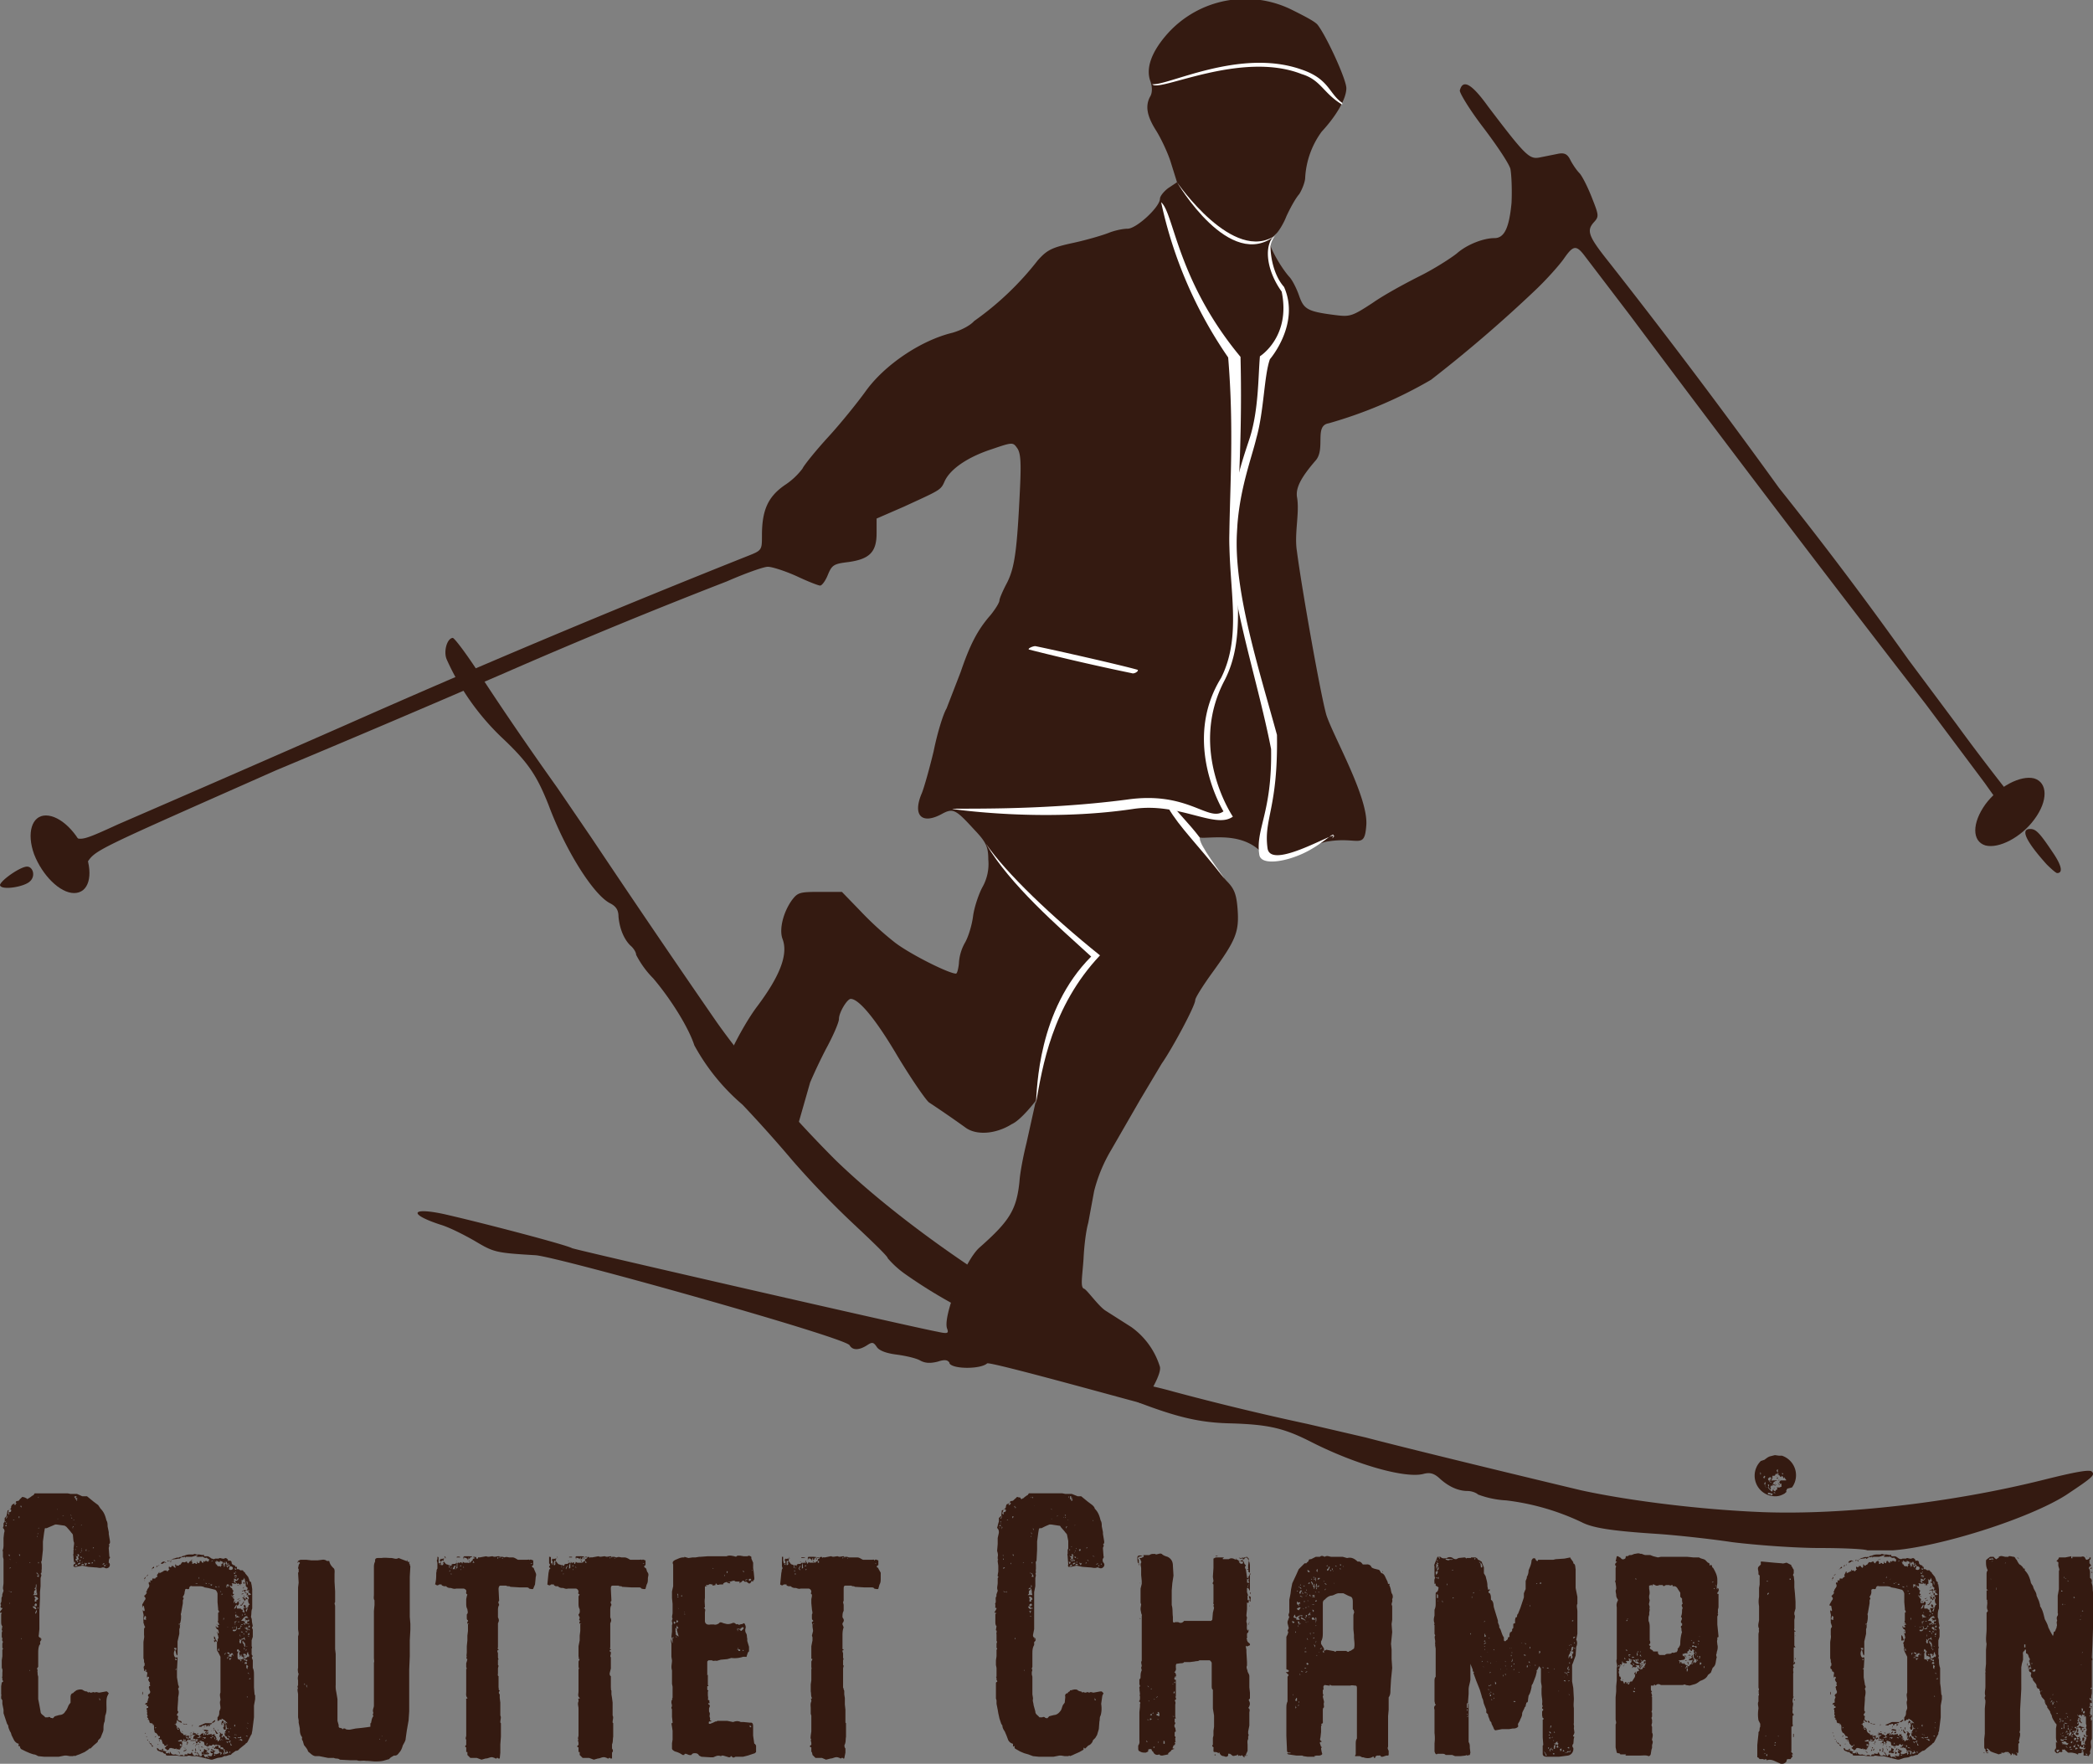 <svg viewBox="0 0 356 300" xmlns="http://www.w3.org/2000/svg" fill-rule="evenodd" clip-rule="evenodd" stroke-linejoin="round" stroke-miterlimit="2"><rect x="0" y="0" width="356" height="300" fill="#808080" stroke="none"/><path d="M317.6 263.7c-.2-.2-3.8-.4-8-.4-4.3 0-11-.5-15-1-4-.6-9.7-1.2-12.7-1.4-7.7-.5-11-1-12.9-2a41.2 41.2 0 00-12.8-3.7 16 16 0 01-4.8-1c-.3-.3-1.1-.6-1.8-.6-1.5 0-3.2-.7-4.8-2.2-.9-.8-1.6-1-2.7-.7-3.1.8-11.5-1.6-19-5.4-4.7-2.4-7.3-3-13.7-3.2-5.2-.1-9-1-15.6-3.5-1.4-.5-2.5-2.7-1.8-3.4.2-.2 3.7.4 7.6 1.5a464 464 0 0022.8 5.5l9.9 2.3c7.2 1.9 28.3 7 36.7 9 8.3 1.8 20.5 3.3 30.9 3.7 13.7.5 32.1-1.6 47.7-5.5 5.2-1.3 7.8-1.8 8.2-1.4.6.6.1 1-4.4 4-6.3 4-21.4 8.8-29.5 9.4h-4.3zM151 214c0-.3-2.7-2.9-5.8-5.8a151 151 0 01-10.4-10.8 232 232 0 00-8.5-9.5 35.8 35.8 0 01-8.2-10.1c-1-3.1-4.1-8-7-11.4a16 16 0 01-2.9-4c0-.4-.4-1.1-1-1.6-1-1-1.8-2.7-2-4.9 0-1.2-.5-1.8-1.5-2.3-2.8-1.5-7.5-8.9-10.4-16.7-2-5-3.4-7.2-8.1-11.6a42 42 0 01-9.2-13.1c-.6-1.3 0-3.6 1-3.7.3 0 2.4 2.8 4.6 6.2 3.9 6 8.5 12.7 13.2 19.3l5.8 8.5a2465 2465 0 0021.2 31.2c4.9 7 13 16.3 20.3 23.6 9.8 9.5 25 20.3 39 27.9 4.8 2.5 7 4 7 4.5.1.8-.5.8-5.8-.1a83.7 83.7 0 01-28.2-12.8 16.3 16.3 0 01-3.2-2.9z" fill="#341a11"/><path d="M161.5 231.8c-.3-.5-.8-.6-2-.2-1.2.3-2.1.3-3-.2-.7-.4-2.5-.8-4-1-1.6-.2-2.8-.6-3.3-1.2-.6-.9-.8-1-1.7-.4-1.4.9-2.5.9-3 0-1-1.4-49.5-15-53.4-15.3-6.8-.4-7.1-.5-10.3-2.4-1.9-1.1-4.5-2.4-5.9-2.8-5.5-1.8-5-3 .6-1.8 6.6 1.5 20.7 5.2 21.8 5.8.6.3 58.2 13.5 62.1 14.2 1.8.4 2 .3 1.7-.5-.8-2 3-11.6 5.5-13.8 5.1-4.5 6.3-6.4 6.8-11.2.1-1.6.7-4.6 1.2-6.6l1.6-7.2s-2.5 3.3-4.1 4c-2.7 1.7-6.1 2-8 .5a204.2 204.2 0 00-6.1-4.2c-.6-.5-3-4-5.3-7.8-3.7-6.3-6.6-9.8-8-9.8-.6 0-2 2.3-2 3.4 0 .6-1 2.9-2.2 5.1a89.4 89.4 0 00-2.7 5.7l-2 7s-12.2-7.4-12.7-8.6c-.3-1 3-7.7 5.6-11.2 4-5.3 5.4-9 4.4-11.6-.6-1.6.1-4.5 1.6-6.6 1-1.3 1.3-1.4 4.8-1.4h3.7l3.1 3.2a55 55 0 005.9 5.4c2.6 2 9.2 5.3 10.4 5.3.2 0 .4-.8.5-1.7a8 8 0 011-3.5c.6-1 1.2-3 1.4-4.5.2-1.6 1-3.9 1.6-5a8 8 0 001-4.7c0-2.2-.4-3-2.4-5.1-3.2-3.5-3.6-3.7-5.6-2.6-3.4 1.8-4.9.1-3.3-3.6.4-1 1.3-4.2 2-7.1.6-3 1.6-6.3 2.2-7.3l2.4-6.2c1.6-4.7 2.9-7.2 5.1-9.7.8-1 1.5-2.1 1.5-2.5 0-.3.6-1.7 1.3-3 1.3-2.6 1.7-5.5 2.2-16.2.2-4.3.1-5.9-.5-6.7-.7-1-.8-1-4.3.2-4 1.3-7 3.3-8 5.4-.7 1.6-.7 1.5-7 4.4l-4.6 2v2.5c0 3.2-1.2 4.4-4.8 4.9-2.5.3-2.8.5-3.5 2.2-.4 1-1 1.8-1.3 1.8-.3 0-2.1-.7-4-1.6-2-.9-4.2-1.6-4.9-1.6-.7 0-3.8 1.1-7 2.5A972.8 972.8 0 0086 114.4 3284.4 3284.4 0 0147 131c-31.6 14-30.7 13.5-32.3 15.9-.6.8-.9.8-2.8.2-2-.8-2.2-1-2.3-3.3-.2-2.7.1-2.9 2.6-1.6 1.6.8 1.8.8 7.9-2a7274.2 7274.2 0 0038.5-16.8 1955 1955 0 0169-29c2-.8 2-1 2-3.3 0-4.3 1-6.6 3.9-8.6a12 12 0 003-2.8c.2-.5 2.2-3 4.4-5.4 2.2-2.4 5-5.9 6.3-7.7 3.2-4.5 9.4-8.7 14.8-10 1.4-.4 3-1.2 3.7-2a50.8 50.8 0 0010.8-10.3c1.6-1.8 2.4-2.2 6.1-3 2.3-.5 5-1.3 6-1.7 1-.4 2.4-.7 3.2-.7 1.5 0 5.5-3.7 5.5-5.1 0-.4.6-1.2 1.4-1.8l1.5-1-1-3.2c-.5-1.7-1.7-4.2-2.5-5.5-1.6-2.5-2-4.3-1-6 .3-.6.3-1.5 0-2.4-.9-2.3.2-5.2 3-8.3a17.8 17.8 0 0120.9-4c2 1 4 2 4.5 2.6 1.5 1.9 4.9 9.3 4.9 10.8 0 1.8-1.7 4.7-4.2 7.4a14.6 14.6 0 00-2.8 7.8c0 .7-.5 2-1 2.8-.7.8-1.6 2.5-2.2 3.8-.5 1.3-1.4 2.7-1.8 3-.5.5-1 1.1-1 1.5 0 .9 2 4.4 3.4 5.9.5.6 1.2 2 1.6 3.2.8 2.2 1.4 2.6 6.2 3.2 2.4.3 2.8.2 6.3-2.1 2-1.4 5.7-3.4 8.1-4.6 2.4-1.2 5.2-3 6.2-3.8 1.7-1.5 4.5-2.6 6.4-2.6 1.7 0 2.5-1.8 2.9-6 .1-2.2 0-4.8-.2-5.8-.3-1-2.4-4.1-4.6-7-2.3-3-4-5.8-4-6.3.5-2 2-1.2 4.8 2.7 6.3 8.3 7 9 8.7 8.7l3-.6c1.3-.3 1.8 0 2.3 1 .3.6 1 1.7 1.6 2.3.5.6 1.4 2.4 2.1 4.2 1.1 2.8 1.2 3.1.4 4-1.4 1.5-1.1 2.4 2.4 6.8a1176.4 1176.4 0 0129 38.5 661.9 661.9 0 0122 29.2l8.2 11c2.9 4 6.6 8.8 8.1 10.7 3.1 3.8 3.3 4.3 2.2 5.3-.7.5-1.7-.6-5.5-6l-10.1-13.5a4777.4 4777.4 0 01-50.2-66l-7.7-10.1c-1.5-2-2-1.9-3.6.4-.7 1-2.8 3.4-4.8 5.3a232.8 232.8 0 01-17.8 15.3A75.4 75.4 0 01226 72c-2.5.4-.5 4.3-2.2 6.3-2.6 3-3.4 4.7-3.2 6.2.5 2.7-.5 6.3 0 9.3.8 6.2 4 24.3 5 27.8 1.2 3.7 7.1 13.9 6.8 18.7-.3 4.3-1.3 2-6.4 2.8-2.2.2-9.1 3.8-10.7 2.7-3.2-4.2-8.3-3.3-10.9-3.3-1.5-.6 2.5 5.4 4.2 7.3 1.3 1.3 1.7 2.2 1.9 4.8.3 3.9-.3 5.3-4.2 10.7-1.6 2.2-3 4.4-3 4.8 0 1-4 8.4-5.7 10.8l-3.7 6.2-4.9 8.5a26.2 26.2 0 00-2.9 7l-1 5.4c-.4 1.4-.7 4-.8 6.1-.2 3-.6 4.9.1 5.1.5.2 2.4 2.9 3.6 3.7l4.4 2.8a13 13 0 014.9 6.8c.3 1.5-2.8 6.2-3 6.2-.3 0-26-7.2-26.4-6.8-1.1 1-5.8 1-6.4 0zM0 150.5c.3-.9 3.5-3.1 4.6-3.1 1 0 1.5 1.6.5 2.5-1 1-5.1 1.6-5.1.6zM348.1 147c-3.5-3.9-4.5-6-2.8-6 1 0 1.6.6 4 4.2 1.4 2.1 1.6 3.3.6 3.3-.2 0-1-.7-1.8-1.5z" fill="#341a11"/><path d="M176.2 187.7c.2-2.5.3-15.9 9.4-25-5.7-5.2-13.8-12.2-17.9-19.2 3.4 5 11.3 12.5 19.4 19-8.2 8.7-9.8 19-10.9 25.2z" fill="#fff"/><path d="M346 132.4c2.3.7 2.4 3.8 0 7-2.2 3-6 5-8.3 4.4-2.3-.7-2.3-3.8 0-7 2.2-3 6-5 8.3-4.4zM7.8 138.7c-2.4 0-3.3 3-2 6.6 1.4 3.6 4.4 6.6 6.8 6.6 2.5 0 3.3-3 2-6.6-1.3-3.6-4.3-6.6-6.8-6.6z" fill="#341a11"/><path d="M1.6 256.7h.2l.1.1c0 .3 0 .4-.4.4v.2l.1.2h-.1s-.2-.2-.1-.3l.1-.5h.1l-.3.1-.2 1-.3.3v.6l-.2.3v.4c0 .2-.2.3 0 .5s.2.5.1.7l-.1.9v1c0 .4 0 .8-.2 1.2h.1v1l.1.4v4c0 .5-.2.9 0 1.3 0 .3-.3.6-.2 1-.3.3 0 .8-.3 1.2v.2c.2.1 0 .2 0 .3 0 .2 0 .3.3.3v.1l-.3.4c-.2.3-.2.3.2.3v.1l-.1.1v1.3c0 .3 0 .6.2.8l-.1.6v.1c.2 0 0 .3 0 .4v.8c.2.1 0 .4.1.6.2.2 0 .3 0 .5v.7c.2.1.1.2 0 .3v1.1l-.1.7v1.3c.2.3.1.6.1.9v.6c-.1 0-.1 0 0 .2v.3c0 .1.3.3 0 .4l-.1.1-.1.6v1.4s.1.2 0 .2v.5l.2.3v.6l.2 1v.6l.3.9.3.9.2.3c0 .4.2.7.3 1 .2.2.2.5.3.7l.4.8c.2.3.4.5.8.6 0 .2-.2.2 0 .3 0 .3 0 .1.2.1 0 .3.1.4.2.5l.8.4.7.3.6.2c.3 0 .6.2.8.3l1 .1H10l1-.2h.3l.6.1h.5c.2 0 .2-.2.3 0l.5-.2.3-.1.9-.4.6-.4.2-.2s0-.3 0 0h.2l.5-.5.7-.6.1-.3.4-.4.2-.5c.1-.3.3-.6.3-1s0-.9.2-1.3l.1-1c.3-.7.2-1.3.2-2 0-.5 0-1 .2-1.4l.2-.4-.3-.3H18l-1.1.2c-.3 0-.5-.2-.8 0-.2-.2-.4 0-.6 0h-.1c-.1 0-.2-.2-.4 0l-.2-.2c-.3 0-.5-.1-.8-.3-.4-.1-.7 0-1 .1l-.4.3-.2.2c-.3 0-.4.4-.4.6v1l-.3.4c-.2.4-.3.8-.6 1.1-.2.4-.6.6-1 .6l-.7.2c-.3.1-.3.5-.6.3h-.2c0-.2-.4-.2-.4-.1h-.5c-.3-.4-.8-.5-.8-1l-.2-1.1-.2-1v-.2-3.6l-.1-.4v-.3c-.1-.3.1-.5-.1-.6v-.1l.2-.3v-.4-1.8c0-.5 0-1 .2-1.5.1 0 .2-.3.1-.5l.1-.2c.2-.2.2-.4 0-.5-.2-.1-.4-.2-.3-.5l.1-1v-.7-1-1.4l.1-2.1v-1.1l.1-1v-1.3c0-.3.3-.6 0-.8.3-.3.1-.5.2-.8v-.7c0-.3-.2-.6 0-.7l.2-1.9v-1.4l.2-1.5.1-.6c0-.3.3-.1.4-.2l.7-.3.7-.3h.2l1.4.2.3.2.7.8c.1.2.4.4.4.6l.1 1 .1.3v.2l-.1.8s.1.1 0 .2v.7c-.1.1 0 .3 0 .4v.1l.1 1.3c-.2.2-.1.3 0 .4.1 0 .2.1.4 0l1-.2 1 .2 1.2.1c.5 0 .8.2 1.2 0h.3c.3.2.5.2.8 0 .2-.2.3-.6 0-.8 0-.2 0-.7.2-.8v-.2h-.1v-.1l-.1-1.3v-.1c0-.2.2-.4 0-.6.3-.2.2-.5.2-.6l-.2-1.2v-.3l-.2-1c0-.3 0-.7-.2-1-.2-.8-.4-1.4-1-2l-.4-.6-.8-.6-1.1-.9H14l-.9-.4h-1.1l-.5-.1H9.9 6.8h-.1-.8l-.2.3-.2.1-.4.3-.5.3v-.1l-.4-.2-.4-.1-.3.3c-.2.1-.2.4-.5.4 0 0-.4 0-.3.3.2 0 0 .2 0 .2l-.1.2-.2-.1.1-.2h.2c-.1 0-.2-.1-.2 0l-.4.2-.2.3c0 .3 0 .4-.3.5zm12.1 6.8l-.1-.3.1.3h.1l.1-.2v.2h-.2zM1 258.8H1v.1c-.2 0-.2 0-.1-.1v-.3.3zm5 15.4h.2v.1l-.1.1-.1.1v-.3l-.1-.2h-.2.2v.2h.2v-.2l.1-.2v.1c.1.2.1.3-.1.3zm7.3-8.9v.2l-.1.2-.2-.3c-.2 0-.2-.2 0-.3.2 0 0-.1 0-.2v-.1c-.2 0 0 0 0-.1h.3l-.1-.1v-.3l.2.1.2.4H13.9v.2h-.1l-.2-.2-.2-.3v.2h-.1v.4s.1-.1.1 0v.2zm-6.8 2.5h.1v.4h-.2l-.1-.2h.2v-.2h-.1l-.2-.2.1-.1.2.2v.1zM13 255c.1 0 .2 0 .1.2l-.1.1v-.2-.1h-.2v-.1-.4h.2v.1l-.2.2h.3s0-.2 0 0h.1l-.2.2zm-6.9 15l.1.3v.3l.1.1h-.1v.2h.1v.4h-.7l.2-.2v-.3c0-.1 0-.3.2-.3l.1-.4v-.1c0-.2-.1-.2 0-.2v-.3h.1v.6zm.3 2s0 .2-.2.1v.1c0 .1 0 .3-.2.2H6h-.1c0-.3 0-.5.3-.5-.3 0-.3-.1-.3-.3 0-.3.2 0 .2 0 .2 0 .4.2.4.4zm-.2 1.7h-.2l-.4-.3v-.4.1c0 .1.1.2.2.1l.3.2.1.3zm-.3-.8l.1-.1c.1-.2.2 0 .2 0l.1.2-.1.1v.1c-.2 0-.4 0-.3-.3 0 0 0-.1 0 0zm6.8-7.2l.1-.1v.4h-.2v-.3c0-.2 0 0 .1 0l.1.1v-.1zm1.8.6v-.1l-.1-.3c-.1 0 0 0 0-.1.1 0 .2.3.4 0v.1l-.2.4zm-1.1-.2h-.2l.1-.2.2-.1h.2v.1l-.3.2zm-.2.2l-.3.1h-.2l.2-.3s.2 0 .3.2zm3.7 22.5l.2.4-.2-.1v-.3zM1.1 258.3l-.1-.1.4-.5-.3.6zm0 1.3v0H1c0-.1-.2.1-.1-.1l.2-.2v.3zm5 10.6l-.2.1c0-.2 0-.2.2-.3v.2zM14 266h.2l.1.2h-.1H13.8v-.1h.1zm-10.3-9.6v0l-.2-.1v-.2h.1l.1.3zm11 7.3v.1h-.1c0-.2 0-.2-.2-.2h.2c.1-.2.1-.1.1 0zm3.1 2.7h-.1v-.2h.1v.1l.1-.2.1.2-.2.1zM2 270.8h-.1-.1-.2l.4-.1zm10.4-11v.2l-.1-.2s0-.2.2-.2v.2l-.2-.2v.2zm1.2 5.8l-.1-.1.1-.2h.1v.2h-.1zm-12-1.2l.1.3-.2-.1v-.1-.1zm16.2 1.5l-.2.2h-.2l.2-.2h.2zm-2 0h-.3l.2-.2.1.1zm-14.4-6v-.2-.1.5-.2zm2 4.5v.3l-.2-.3h.1zm11.6.1v.3V264.5zm3.4 1.6H18c.1 0 .2 0 .2-.2v.2zm-5.6-11.3l-.2-.2.2-.1V254.8zm-6.3 18.6V273.7l-.1-.2v-.1zm.5-17.3c-.1 0-.2 0-.2.2l.1-.2h.1zm-.7 11.3v.3l-.1-.2zm6.6-8.3l-.1.2h-.1l.2-.1v-.1zm1.7 5h-.3.3zm-12.8 2.6l-.2.1.1-.2h.1zm.7-8.2l-.2.1h-.1l.1-.1h.2zm4 2.3l-.1.2v-.2-.2.2zm7.3 3.2v.1l-.2-.1h.2zm2.2-.8l-.2.2v-.2h.2zm-2.9 1.3s-.2 0-.3.2v-.1l.2-.1h.1zM6.5 260l.1-.2v.2zm-3.7 5.8v0c-.1 0 0 0 0-.1zM1.1 259h.1l-.1.2-.1-.1H1zm13.2 6l-.2.1v-.1h.2zm-8-10.4l-.1.2.1-.2zm4.3 3.3l.1-.1h.2l-.3.1zm-4.4 17v.1L6 275h.2zm7.8-9.3v.2h-.1l.1-.2zm-2-8l.2.3-.2-.2zm4 8.4l.1.1h-.2.2zM7 278.7v.2l-.1-.1zm9-13.4l.2.2h-.2v-.2zm-14.3 7.4l-.1.1v-.2l.1.1zm1.5-14.5v-.3h.1v.3H3zm2 26H5l.1-.2v.2zm1.2-22.8h-.1v-.2l.1.2zm10.7 3.4l-.2-.1v-.1l.2.2zm-12 1H5v-.1l.2.1zm8.8-2.1l.1.1h-.2v-.1zm-.9.1l.2-.1-.2.1zm-3.3-5.5h.2l-.1.1v-.1zm-6.1-.9l-.2.2.2-.2zm7 .1V257.8v-.2zm-8.2 4.2H2h.2zm11 1.4H13 13v-.1l.2.1zm-11.8 2s.1.1 0 .1v-.1zm2 13.5l.1.2h-.1v-.2zm3-12.9v.2h-.1v-.2zm8.7.1v.2H15v-.2zm-1.3-6.5l-.2.2v-.1c0-.1.1 0 .2 0zm-2-1.2h-.1v-.1.1zm.7.5h-.2v-.1l.2.1zM2.1 270.9v-.1-.2.2zm7.7-14.2l-.1.1v-.1-.1.1zm-3.3-.5v-.1zM4 260.8h-.2.2zm9-1v-.2.2zm3.9-1.1h-.1v-.2.2zm-12 1h-.2.2zm-1.6-3.4h-.1.1zm-1.6 8.8c0 .1 0 .2.2.2h-.1-.1v-.2zm11.1-5v.1-.2.1zm-6.2-5.5l-.1.2v-.2h.1zm8 10.2v.2-.1-.1zm-13 5.8v.1h-.1l.1-.1zm13.6-6.8l-.2.1.1-.1zm-2.3-.3l-.1.2v-.2h.1zM1 260v-.1.1zm2.5 3.5h-.1.1zm8.7-5.2l-.1-.2.2.1zm-6 12.7H6l.2.2-.1-.2zm7.2-5.8l-.2.1c-.1 0-.1.1 0 .2h.1c0-.3 0-.1.1 0v-.3zM24.7 276.7v0c-.1.2-.2.2-.2.5v.9c.1.4-.1.9-.1 1.3v2.7c.2.3 0 .6.2.8V283.3c-.3.2-.1.5-.1.7v-.2l.2.2c.2 0 .3.1 0 .3.4 0 .4.3.3.6v.4h.1v-.1h.1c.2 0 .2.2 0 .5l.2.4c.1 0 .2.3 0 .3.2.3.2.3 0 .4-.1.1-.1.3 0 .4v.2c.2.3.2.5 0 .7-.1 0-.3.2-.2.4.3.2-.2.5 0 .8H25c.2.3 0 .3-.2.4l-.1.1c0 .1 0 .2.3.1h.2-.2c0 .1-.2.4.2.3v.3H25c0 .1-.2.2 0 .3v.4c.1.1 0 .2 0 .4.1.2.2.3 0 .4l.1.2c.2 0 .1.2 0 .3h.1l.1-.1v.1l.1.2c0 .1 0 .4.3.4.2 0 .5.2.5.6v.5l.2.5.2.1.3.4v.1h-.3.6v.3H27v.2l.5.1v.1l.2.6c.2 0 .2.2.3.3 0 .1 0 .1.2 0h.1l.1-.1.1-.1c0 .1 0 .3-.2.2l-.1.3c-.3 0-.1.2-.1.2l.3.2c0 .3.1 0 .3 0l.1-.2c.3-.2.5 0 .7 0 .1 0 .3.2.4 0h.1l.1.3v-.2h.2c.1.2.3 0 .4 0v-.1l-.2-.1h.1c.2 0 .3 0 .2-.3h.3l-.2-.1.1-.1-.4.2v-.4l.4.2c0-.4 0-.4-.2-.6h-.5v-.1l.5-.2.2.1v.1l-.2.1c.1.1.4 0 .4-.3l.1-.2v.4l.1-.2h.2v.2h-.3v.1h.3c.2 0 .3-.3.5-.4l-.5-.2.3-.2v.1s0 .2.2.3v-.4l.2-.1c-.2 0-.4-.2-.5 0H31.5l.1-.1.2-.1h-.4c-.2 0-.3 0-.2-.2-.4-.1-.5-.3-.6-.6v-.2l-.3-.3-.2.2h.2l.1.1v.1h-.2v-.2c-.2 0-.2 0-.1-.2v-.2H30l-.1-.3h-.3l.3-.1.2-.5v-.2l.1.1c.1.2.3.3.5.3l-.1-.2c-.4-.1-.4-.4-.3-.7 0 0 0-.2-.2-.2v-.2c.1-.2.4-.4.1-.6v-.5l.1-1.4v-.4c.1-.5.2-1 0-1.4v-.1c.3-.3 0-.5 0-.7l-.2-1.2V284l.1-1.7v-.4H30c-.1.1-.2 0-.2 0-.3-.3-.3-1 0-1.3 0 0-.2-.1-.2-.3h.4v.3h-.2l.2.8.1.2.1-.2v-.6-1.6l.3-1.3v-.5-.3l.1-.3v-.4c.2 0 0-.1 0-.1h-.2v-.1h.2c.2-.6.2-1 .2-1.4 0 0-.1-.3 0-.4l.3-1.7v-.5c0-.1.3-.4 0-.5v-.1c.2-.3.3-.5.3-.8l.1-.4c0-.1.1-.2.4-.1.2 0 .3 0 .3-.3.1-.2.3-.3.5-.2h1.1c.3 0 .7 0 1 .2l.6.1 1.2.3c.2.1.4.5.4.7v1.4l.1 1.1v.2c.1.2.3.4 0 .5V275.6c0 .2-.2.3.1.4-.1.1 0 .2.2.3h-.1l-.2.1-.1.1.2.2-.1.1h-.3v-.1-.1h-.1v.2l.2.3c.2 0 .3.3.3.6v.1H37c-.2-.1 0-.2 0-.4H37v.5l.1.3c0 .2.2.4-.1.6.1.2 0 .4-.1.5V280.2c0 .3 0 .6.2.8l.4.8v6.1c-.2.4 0 .8 0 1.3-.2.4 0 .8 0 1.3v.1l-.2.5c0 .4 0 .7-.3 1v.5c0 .2.2.1.4-.1 0 0 0-.1.1 0h.2v-.2l.5.3.5.5h-.1a1 1 0 01-.4-.2c0 .1 0 .2.2.2v.3l-.1-.2-.3-.2.1-.2c-.1 0-.3 0-.1-.2-.3 0-.4.6-.3.8h.1V293.1l.1-.1.2.2v.5c-.3.2 0 .3 0 .5h.3v-.2c-.1 0 0-.1 0-.2v-.1c-.2-.3.2-.3.2-.4-.2.2 0 .5 0 .7l.2-.1v.2l-.2-.1-.4.7h.2v.1h-.2v.1c0 .3.2.5.4.5v.3l.2-.1.2.3c-.2.1-.4-.2-.6 0 0-.2 0-.3-.2-.4v-.2h-.4l.2.2h-.3v.4h.2l.1.2v-.1l-.3-.1c0 .1 0 .1 0 0l-.2.1V296.1l-.1-.2-.2.2-.1.1-.1-.1c0-.3-.1-.2-.3-.1v-.1c.3-.1 0-.4 0-.5 0-.2-.4-.1-.1-.4H36.3s-.3 0-.2.2H36c0-.4 0-.3-.3-.2h-.3l-.1.2v-.1c-.2-.2-.2-.2-.3 0h-.1v-.3c.2 0 .2-.1.3-.2l-.1-.1-.2.2-.2.4-.1.1v-.2-.3l-.2.2c-.1-.1-.2 0-.3.2l-.2.1c.1 0 .1.3.2.2h.2l-.2.1c-.1 0-.4.2-.6 0h-.1-.1c0-.1 0-.1 0 0h.2c.2 0 .4 0 .4-.3-.2 0-.3-.3-.6-.2 0-.3-.1-.2-.1-.2h-.4v.3h.5l-.2.1-.2.2-.1.6c0-.2.2-.4.5-.1l.1-.1h.2V296.1l-.3.2c0 .2.2.2.3.2v-.3l.2.1.2.2.2-.2H33.8h.1c.1-.3.2-.2.3-.2l.5.2-.1-.2.1.2c.1.3 0 .6.3.6.1 0 .4.4.3 0v-.3.2l.1.3.2-.2c0-.2 0 0 .2 0h.3c-.1-.2 0-.1.2-.2 0-.1 0-.1 0 0 .3.2.3.2.4 0h.1v.1h.3l.4.1v.4c.1-.2.5-.1.5.1s0 .1.2.1v.1c0 .2.2.4 0 .5v.3H38v-.3-.2h-.3c-.3 0 0 .2 0 .2v.2l-.2.2v-.4l-.5.2v0l-.3.1s.1 0 0 0V298.6h-.3c0-.2.2-.3.2 0h.1v-.3c-.3.1-.3 0-.3-.2s.2-.2.3-.2l-.7-.4h-.1c0 .1 0 .2.2.2l.2.2H36c-.1-.2-.2 0-.2 0 0 .2.1.3.2.3h.2l-.2.5h-.3l-.4-.1v.1l.2.2c.1 0 .1 0 0 .1l-.3-.2H35 35v.2l-.1-.2c-.2 0-.2-.2-.2-.4h-.3l-.1.3H34l-.3-.5-.2-.2v.2c.2.1.2.2.3.4-.3 0-.4-.2-.6 0H33c-.2-.2-.3-.3-.3-.5h-.4.2v.2h-.2-.2s-.2-.2-.2 0-.2.1 0 .3c0 0 0-.2-.2-.2h-.3v.1c0 .2-.2.2-.3 0h-.4c-.2.2-.4 0-.6 0v-.2c0 .4-.1.1-.2.1h-.1c-.3.1-.6 0-.7-.2l-.2-.3v.5l-.1-.2-.1-.2V298.2h-.2-.3v-.2h.2l-.2-.1-.3-.1h-.2v-.2c.2 0 .2.2.2.2 0-.2-.1-.2-.2-.3v-.1l-.2.2v.2l-.2-.2c-.2.2-.3-.1-.4-.2l-.2-.1v.1c0 .4.3.4.5.5l.2.1h.3c0 .2.2.2.3.3h.2c0 .3.1.3.4.3H30l.8.1h1c.3-.2.6 0 1 0h.7l1.2.3 1.2.3h.2l.9-.3.7-.1c.3-.1.5-.3.7-.2l.6-.2c.2 0 .3 0 .4-.2l.7-.5c.4 0 .5-.2.7-.4l1-.8v-.3.2c.2 0 .3-.2.4-.4l.5-1c.2-.2.1-.4.2-.6l.1-.8.2-1.6v-.8-1.2l.2-1.1v-.6l-.1-.2-.1-1.2v-2c0-.5 0-.9-.2-1.3v-1.3c-.1-.3-.3-.5 0-.7l-.2-.3v-1c.1-.1.1-.2 0-.4v-.2-.8l.2-.6v-1.2c0-.1-.3-.4 0-.6l-.1-.5c-.1-.4 0-.7-.2-1v-.2c.1-.4 0-.9.2-1.3v-.2-1.3V270.3l-.1-.7c0-.1 0-.2-.1-.1.1-.2 0-.3 0-.4-.2-.1-.3-.2-.3-.4l-.2-.5-.5-.6c0-.2-.3-.3-.3-.3 0-.3-.3-.2-.5-.2l-.3-.2H40.3V266.5H40v-.2c-.3-.1-.6-.2-.6-.5 0-.4-.4-.4-.6-.3l.2.3-.2-.3c0-.3-.2-.4-.4-.5l-.3.1c-.1 0-.1.1-.2 0-.3 0-.5-.2-.7 0h-.6c-.3.2-.4 0-.6 0-.3-.2-.5-.4-.8-.4h-.5c0-.3 0-.3-.2-.2l-.6-.1h-.4c-.2 0-.4-.2-.6 0h-.5c-.3 0-.6 0-1 .2a6 6 0 00-1 .3c0 .3 0 .3.3.1h.2l-.1-.1h-.1v-.1h.2c.2.1.3.1.4 0h.2c0 .3 0 .2.1 0h1l.7-.2.2-.1.2.1h-.1l-.2.1v.1h.3c0 .1.1 0 .1 0-.1-.1 0 0 0 0h.6c0-.1.1-.1.1 0 .2.1.4.3.7.1v.1l.3.2h.1l-.1.3s-.2.3-.3 0h-.1H34.9c0 .1-.1.3-.2 0l-.1.1v.2h-.1c-.2 0-.2-.2-.3-.3H34l-.1.4-.3-.1-.1-.3v.5h-.2c-.1-.2-.2-.2-.4 0h-.1-.1c0-.3 0-.5-.2-.5s-.3.2-.4.3v.1c-.2 0-.2-.1-.3-.2v-.1H31.7c-.2.1-.3.2-.5.1H31l-.3.4c0 .1-.4 0-.2.2H30l-.1.2-.1.2c0-.1-.3-.1-.3-.4-.1.2-.2 0-.3 0v.2c-.1 0-.3.2-.3 0h-.2v.3c.2.1.1.2 0 .2 0 0-.1 0 0 .1l-.3.2s-.2 0 0 0c0-.2-.2-.2-.2-.2l-.3.1-.2.1-.4.2-.2.1v-.1-.2l-.1.2-.3.4v.1c.2.1 0 .2-.1.3 0 0-.2 0-.2.3l.2-.1h-.5s-.2-.1-.2.1v.2h-.2c-.3 0-.1.2-.1.3l-.1.1v-.1h-.2v.3c.3.5-.2.7-.3 1.1 0 .2-.3.3 0 .4l-.3.4c-.2.1-.2.2-.1.3.2.2.2.4 0 .6l-.4.7v.4l.1.1v-.3s.2 0 .2.2l.1.5v.2h-.2l-.1-.2v.2c0 .3.2.7.1.9v.7c-.1 0 0 0 0 .1v.3l.2.6zm16.1 3.6V280.5v-.2l.1.1zm1.6-3.1h-.2v-.2l.3.2-.1.2v-.2zm-.3-.3v.5l-.1-.2-.4-.3.2-.1c.3-.1.2 0 .3.1zm-2.6-5.3v-.1h-.1v-.2-.1l.1.3.3-.3v-.1h-.2v-.2c.1 0 .1 0 0 0v-.1c.1-.2.2-.3 0-.3l-.1-.2c0-.2-.1-.2-.2-.2l-.2-.3v-.2l.2.2h.2v-.3H39.8h-.3l-.1-.2h.1l.6.1.2-.2v-.1.2c0 .1 0 .2.2 0l.3.2.1.2v-.3h.2V269v-.2-.2.1l.2.1c0-.2.4-.2.1-.4h.1l.1.1.2 1v.2c0 .2.2.2.2.3v0h.1v.3l-.2.2h.5v.2l-.1-.1c-.2 0 .1.1-.1.2l.3.2.2.2-.2.1h-.3v-.2c0-.2-.2-.1-.5-.2l.1.1c.3 0 .3.2 0 .3h.4v.1H42c-.2 0-.2 0 0 0 .2.1.4.3.3.6h-.1c0 .3 0 .6.2.8.2 0 0 .2-.1.2l-.1.3-.1.4-.2.5c0-.1-.2-.3 0-.4 0-.1 0-.2.2-.2v-.3l-.1.2c-.1 0-.4.1-.4 0h-.2v.1l.2.6v.1l-.4-.2.1-.1v-.2c-.3 0-.4-.2-.4-.4v.2H40.6 40.3v-.2-.3h-.1c.1.3-.1.3-.2.5h-.2l.3-.5.1-.2.1.2c.3 0 .5-.5.2-.7h-.1c0 .3-.3.3-.4.3-.2 0-.3-.2-.2-.4 0-.2.2-.3-.2-.5V271.6zm1.4 24h-.5l.1-.1h.4l.1-.2v.1s.1.3-.1.2zM39.3 282l.1-.1v.1h-.1l-.1.3H39v-.1l-.2.2.2-.1v-.2l-.2-.1v-.2l.1.1v.2l.4-.1zm.8-7.4h.1c0 .2.2.2.2.3l.4.1-.4.1v0h-.2l-.1.2v-.2l.1-.1c-.2 0-.2-.2-.2-.3l.1-.1zm0-7.2v-.2l.1.3-.2-.1s-.2 0 0 .2v.1h-.2c0-.1 0-.3.2-.3zm-2.9 13v-.1l-.1-.2.1.2.1.5s0 .2 0 0c0 0-.2 0-.2-.2l.1-.3zm4.8 2.2h-.4.4l-.3-.2h-.2v-.5-.1-.2s-.3-.3 0-.3c.2 0 .3 0 .4.3v0c.2-.2 0-.3.2-.5v-.1h.1v.2c.1.1 0 .2.2.3l-.1.4c-.2-.3-.2 0-.3 0-.2.2-.3.3-.4 0 0 .2 0 .4.2.4.3 0 .3 0 .2.3zm-3.4-16.3l-.2-.4c-.2.2-.2.3-.1.5v0h-.1l-.1.2v-.3-.1c-.2 0-.3 0-.1-.1v-.2l.2-.3v.3c.2 0 .2 0 .2-.2v-.1l.2.1v.2c.2.2.1.2-.1.4h.3l.2-.2c-.2.1-.2 0-.2 0v-.2h.1v.2c.4.2.1.3 0 .3.4 0 .5 0 .7.2v.2c0 .1-.2.3-.5.2-.2 0-.2-.2 0-.6h-.3l-.1.3-.1-.3c-.1 0 0 0 0 0h-.2l.2-.1zm-.1 3.4l.2.3h-.2v-.3l.1-.2h.3v.3s0 .2-.1 0l-.3-.1zm2.4 6.8h.1l.2.2-.2-.1-.2.5h-.5v0c.3 0 0-.2 0-.3 0 .4-.2.8-.7.6v-.2h.5l.1-.3v-.2l.1-.1v.3c.4.2.5 0 .6-.2v-.2zm-1.5 20.3v.1h-.1l-.1-.1c0-.2 0-.3-.2-.5h-.2l-.1.2-.2-.3h.1l.2.1c.1 0 .2-.3.4-.2l.1.1h-.1c-.2 0-.1 0 0 .3l.2.3h.6-.6zm.4-28c.2.1.2.2.3.4v.1l-.4-.3.1-.1v-.2-.2l.3.1c.2.3.2 0 .3-.1l.2-.1-.1.3c-.2.2-.4.2-.7.2zm-.8 12.6c.2 0 .2 0 .3-.2h.3v.2c-.1.1-.3.1-.2.4h-.2l-.4-.1v-.1h.2v-.2l-.3-.2s-.2 0 0-.1c0 0 .1-.3.1 0h.2c0 .1.2.2 0 .2v.1zm2.2-2.7h.2l.1-.2h.1v.1l.1.4-.2-.2h-.3c0 .2 0 .2-.2.2v.5h-.2l-.1-.3c.1-.2.1-.3 0-.4h.1c.2.2.3.2.3 0v-.3.2zm.9-2.5l.3-.1-.1.2-.2-.1h-.2c0-.3 0-.1-.2 0h-.3v-.2c.2.3.2 0 .3 0l-.1-.2-.2-.1H41l.5-.6.3-.2c.3 0 .3 0 .3.2l.2.1h-.5c-.2 0-.1 0-.1.2l.1.1c.2.1.4.2.4 0h.2v.1l-.1.2c-.3-.1-.3 0-.2.4zm-1.3 5.4l.5.2.1.2c0 .1 0 .2-.2.2-.1.1-.3 0-.4 0l.3.2-.2.2v-.2s-.3 0 0-.2c-.4.1-.4.1-.5-.3v-.3-.3l.1-.3c.1-.1.1-.1 0-.1h-.2c0-.3 0-.3.2-.4l.4.5h-.2v.3l.1.3zm-4-15.8h-.2v-.2l.2.1v-.2l.1-.1c0 .3.4.2.5.3v-.2h.1c.2.1.5.1.4.4l-.3.2.2.2c-.2-.1-.2 0-.2.1v.2l-.1-.2h-.1c-.3 0-.5 0-.5-.3-.3 0-.2-.2-.2-.3zm4.8 14.3l-.1-.3c0-.2-.1-.2-.2-.3l-.1-.3.2-.1V279.4l.1-.1.1.1.1.3c.1 0 0 0 0 0v.4zm.5 3.5v.3l-.2-.2v-.5c.2 0 .3.2.3.3l-.1.1zM25 275c-.2 0-.2.2-.2.3 0 0 .2.2-.1.2-.1 0-.3 0-.2-.3l.1-.3.1-.1s0 .2.2.2zm13.6 23c0-.1-.3-.2 0-.2l.2.3v.1h-.1l-.3.1v.1l-.2-.3h.1l.3-.1zm3.3-15h-.3v-.1l.1-.2c.2 0 .3 0 .3.2l-.1.2zm-.6 13.1c-.3 0-.4-.1-.5-.3h.2l.2.1v.2zm-1-28H40h-.2l.2-.2.3.1zm2 16.6v0c-.1-.1-.2-.2-.3 0l.2-.2.2.2zM35 295.6l-.2.2c0-.3-.2-.2-.3-.2v-.1h.5zm1-30h-.1l.3-.2c0 .1-.1.2-.3.2zm6.1 3.7V269.6l-.1-.2v-.2l-.1-.2c.2 0 .2.1.2.2v.1zm.1 8.6l.2-.2v.4h-.2v-.2zm0-1.1l.1-.3h.2v.3H42zm.2 1.6h-.1l-.1-.1v-.1l.2.2zm-1.5 0l-.1-.2v-.3l.1.4v.2zm-2.7 3.1v-.2l.2-.2v.1l-.2.3zm2.8-5.1l-.3-.3.3.3zm-.8-9.5l-.1.1-.3-.2h.4zm-10.1 15.4l-.1.1-.2-.1v-.2c.2 0 .2.1.3.2zm5.6 13.2h.3v.2l-.3-.2zm6.5-18l-.2.1h-.2v-.2l.4.2zm-3.4 17.7l.4.3H39l-.2-.2v-.1zM37 270h-.2s-.2 0-.2-.2l.4.2zm2.7 3.1l.3-.2-.3.2zm2.4 22.2v.1l-.3-.2h.2zm.5-9.9v.2h-.3l.3-.2zm-3.5 12.8l-.1-.2v-.1l.2.1-.1.2zm2.2-23.7v.2l-.2.2.2-.4zm1.3 16.8h-.3.3zm-6.3 4.1l-.1.1-.2-.1.2-.1.1.1zm1.8-20.1l-.1.3v-.4h.1zm2 20.2l.1.2h-.1l-.1-.1h-.3l.3-.1zm-3.6.3a45.5 45.5 0 010-.3h.1v.3zM40 276l-.2-.1.5-.2-.3.3zm-4.7-6.6H35v-.2l.2.2zm-8.7 24.4l-.2.2v-.2h.2zM41 277.5c.2 0 .3.1.3.2l-.3-.1v-.1zm.5.3v.3l-.1-.2v-.2.1zm.6 16.3l-.2-.3.2.2v.1zm-4.8-24.3v.3l-.1-.3zm4 6.6h-.2-.1v-.1h.3zM33.9 296h-.1l-.2-.2.3.2zm8.2-2.9v-.1l.1.1v.1zm-.4-18.6h.1l-.1.2-.1-.1v-.1zm-1.7 19V293.7l-.2-.2.2-.2zm-10-9.8h-.2.3zm10 11.5c0-.1-.2-.2 0-.2v-.2.4zm-10-11.4v.2h-.2l.2-.2zm9.6-7h.1l-.1.1h-.1v-.1zm-7.5-7.3H32zm1.7-1v-.1l.1-.2v.3zm6.4-.1h-.4l.3-.1h.1zm-.7.7v-.1l.1-.1-.1.2zm-5.9.2l-.1.1-.3-.1h.4zm7.6 12.3h-.3l.1-.2.2.2zm-1.6 0l.1-.3V281.6zm-4.3 15l-.2.2v-.1l.1-.2zM30 280.7v-.2.2zm12-.6H42l-.2-.2.3.2zm-4.6-2.1l-.2-.2.2.2zm4.2-1.6l-.1-.1h.3l-.2.1zm-1.3 18.7h-.2v-.1l.2.1zm-.1-20.8H40v-.1l.2.1zM38 290.8V290.9v-.1zm1.6 5.2h.1-.2zm2.8-13.3v0zM39 294.5v.2l-.2-.2h.1zm.3-.5l-.1.1-.1-.1h.2zm.7-17.2h-.2l.2-.1v.1zm0-.5l-.2-.1h.3l-.1.1zm1-.8v-.1c-.1-.1 0-.1 0-.1v.2zm1.4 17.9h-.2-.1.3zm-5.1 3.2h-.2H37.4h-.1zm4.3-16l-.1-.1v-.2h.1v.2zm-.8 15.4h-.2l.2-.1zm.6-17.7h-.2.2zm-5-8.8H36h.2zm-.6 0h.3l-.1.2-.2-.1zm3 7.2l-.1.1v-.1c0-.1 0 0 0 0zm-3.5 19.6h-.1.1zm6-13.7v.1h-.1l.1-.1zm-3.2 9.3c0-.1 0 0 0 0zm2.6-16h-.2v-.1h.2zm-3.2-2.2v0zm.2-3l-.2.1v-.2l.2.2zm.2.4l-.2.2v-.1-.1h.2zm.3 1.9H38h.1zm3.9 15.7H42v-.2l.1.1zm-12 6.7H30v-.2.2zM40.3 279v0zM33 295.3v0zm5.6-13.1v-.3h.1v.1l-.1.2zm-7.9 13.2v0zm5.6 2.5H36h.1zm-.8-2.4v.2-.2zm4.1 0V295.7zm1.7-1h.2-.2zm-6.7 1.4h-.2l.2-.1v.1zm-3.9.6s0-.2-.2-.2h.1l.1.2zm0-1.9zm11.3-14l-.2.2v-.2h.2zm-1.8-5h0zm-2.5 7V282.8zm-3-14l-.1.2v-.1zm1 .7l-.2.1v-.1s0-.1 0 0h.1zM38 298l.2.2-.2-.7-.2.1v-.1h-.3v-.2h-.3c0-.3-.1-.4-.3-.4v.3h-.2c0 .3.1.3.3.3h.2c-.1.2-.1.1 0 .2l.2.3h.6zm-2.4-4.7h.3l.2-.2H36h-1.1l-.9.4h-.1l-.1.2h.5c0-.2.3-.2.4-.2l.2-.1h.2v.3l.2-.1.1-.2h.3zm-.9 4.2c0 .2 0 .4-.2.5l.2.1h-.2v-.1h-.2v.4l.3-.1h.2l-.2.1H35.2v-.3H35v.1s-.1-.1 0-.1l.2-.2v-.2a.7.7 0 01-.4-.2h-.2.1zm2.7-1.5l.3-.2v-.1-.4c0-.3 0-.5-.3-.6h-.2l.2.1c.2 0 0 .1 0 .2 0 .2-.2.4 0 .4h.1l-.1.5c-.1 0 0 0 0 .1zm-.8-17h-.2c0 .1 0 .3.2.3v.3-.5l.1.1h.2v-.1c-.2-.1-.3-.4-.3-.6l-.2-.2V278.5c0 .2 0 .3.2.4zM29 265.4h.1c.3-.3 1-.1 1.4-.4-.4-.2-.7.1-1 .1l-.5.3zm8.1 29.5l-.4-.5-.1-.2v.3l.2.4h.3zm-1.8 3.6l.3-.3-.3-.1-.1-.2v.2l.1.4zm-.1-4h.2v-.2l-.5-.1h-.2v.2l.5.1zM27.4 266c.1 0 .3 0 .5-.2 0 0 0-.1.2 0h.2l-.4-.2c-.1 0-.4.1-.5.3v.1zm6.2 32.2h-.3s0-.5-.2-.1h-.2l.8.1h-.1zm3.4-1s-.1-.2-.3-.2l-.3.4c.2.2.3 0 .3-.1h.3zM36 293c.2 0 .3.1.5-.2h.1v-.2h-.1l-.5.4zm-4 .4h.7v.3l.1-.3h-.7zm-.2 3.2l.2-.1-.1-.3-.1.1v.3zm-6.1.2l.2.3h.1v-.2l-.3-.1zm6 .7l-.3.3h.4c-.2 0-.2 0-.1-.2v-.1zm3.5-2.6c.3 0 .2-.2.2-.3l-.2.1s-.3.2 0 .2zm-2 1.1h-.4-.2-.2v.1h.7zm3.8-1.8v-.2-.1H37v.3l.1.2v-.2zm-1.5-1v.5l.3-.3c-.2 0-.3-.1-.3-.2zm-6.5-27.8c-.3 0-.3.2-.5 0v.2l.5-.2zM27 296l.2.2v-.2h-.1-.2.2zm2.9-29.5l.1-.3-.1-.1h-.1v.4zm-4 .3l.3-.1v-.2h-.1l-.3.3zm8.7 30.5l-.2-.2h-.2v.1h.4zm-2-2.2l-.2.3.1.3v-.6zm3 2.4v-.2l-.3.4h.1l.2-.2zm.7-.3v-.1l-.2.1.2.1zm-4.9-4l.3.1h.1v-.1h-.4zm3.4.6v-.3l-.1.3zm-2.2 1v-.1l-.4.1h.4zm-2-2s.1.3.3.2c0-.2-.1-.3-.3-.3zm-6.3-4.7v-.4l-.1.2V288.3zm.2-19.5c.2 0 .3-.3.2-.4l-.2.4zm.2 15.5l-.1-.3h-.1v.4h.2zm6.3 10.5v-.2H31l.1.2h.1zM28 267.3v-.2l-.2.1.2.1zm4.9 29.3l-.1.2.1-.1zm-6.3-1.3h-.1l-.2.2h.1l.2-.2zm6.7 1.5h.1l-.2.3.1-.3zm-6.8-2v-.2l-.3-.1.2.2zm6 1l-.2-.2-.2.2v.2l.4-.2zm5-.5l-.3.2h.1l.2-.2zm-10.7-29c-.1 0-.2.1-.2.3l.2-.2zm-1.8 1.9c0-.2.1-.2.2-.3v-.1l-.3.3h.1zm2-1.8l.1-.2H27v.2zm5.9 31.3l-.2-.1V297.9l.2-.2zm.6-1v-.1h-.2l.2.2zm-1.6 0l-.3-.1.3.2v-.2zm-6.5-.2v-.3h-.1l.1.3zm5.1 1.6v-.1l-.3-.1.3.2zm-1.4-32.6h0l-.2.1.2.1v-.2zm7.2 31.2V296.7zm-5.8 1.4v.1l.1.1v-.2zm7-5.2h-.2.2zm-1.1 1.2V294.4l.2-.2h-.2zm-5 3.5l-.2.3h.2v-.3zm1.8 0v.2h.2l-.1-.2zm-7.2-4V293.2l-.1.2h.1zm5.2 3.6v.1c.1 0 0-.1 0-.1zm2.6-.4v-.2h-.1v.2zm.1.3h-.1l.1.2v-.2zm-8.5-9.8v0zm-.2 5.2l.2.1v-.2l-.2.1zm6.3.8l-.5-.2c.2.1.3.3.5.2zm3 .9l.1-.2-.1.1zm-9.7.7l-.1-.2v.2zm9 0l-.2-.1h-.1l.1.1h.2zm-8.4 1.6l.4.3c0-.3-.2-.3-.4-.3zm7.2-31.2h-.1v.2l.1-.2zm-5.3 32.3l.1-.2-.1.2zm10.4-3.6v-.2.1zm.4.6H38h.1zm-12.2-27.7l-.1.2v-.1h.1zm9.6 27.3H35.6zm-10.9-25.5v.2c.1 0 0-.1 0-.2zm2 28.7h-.2v-.2.2h.2zm-.1-2.7h-.1v0zm11.3.6v-.1l.1-.3h-.2v.3zm-8-2.2h.3v-.2.1h-.2zm7.2 2v.1zm-.6-.5h-.1v0zm-9.4 2.1h-.2v.1l.2-.1zm4.4.4H31.5h-.1zm4 .2h-.2v.1h.1zm-3.9 0h-.1l.1.2v-.1-.1zm2.5.3v.2h.2s0-.2-.2-.2zm2.4-3.5v-.2h-.1v.2zm1 4v-.2s-.3.1 0 .2zm-1.7.1h.4-.4zm-2.3-2.2h-.2v.2l.1-.1h.1zm-.4-1.3v-.1h-.2l.1.1zm-.7.5h.4c0-.1-.2-.2-.4 0zm1 2.4v-.2h-.1v.2zm.6-.2l-.1.1h.1v-.1zm-9-2.1v.2l.1-.1-.1-.1zm9.4-.4v-.2.2zm-4.7 2.6l-.2.1.2-.1zm6.5-3.2l-.2.1h.1l.1-.1zM24.5 286v-.1.1zm.6 10h.1v-.1H25zm7.6-30.6c.2 0 0-.1 0-.2v.1zm.3 31.2h.1l-.1-.1h-.1zm0-30.5l-.1-.2-.1.1h.1zm4 10.2v-.1l-.2.1h.1zm3-3.5v-.4c-.2 0-.2.2 0 .4zm1.6 4.1c.1-.2.3 0 .5 0h-.5zm-1.4-2v-.3c0 .2.2.3 0 .4zm-4.3 23.3v.3-.3zm6-26.1l-.2-.1-.1-.2c-.1 0-.2-.3-.4 0h.2c0 .2 0 .2-.2.3H41h.3c.1-.2.2-.1.2 0l.1.2.2-.2zm-1 .7v.3h.2l.3-.4.1-.2v-.1h-.3.2c0 .3-.2.3-.3.5 0 0 0 .2-.2 0v-.1zm1 .7s-.3-.3 0-.4h-.2v-.1h-.2c-.1.2 0 .5.3.5zm-.5-3l.3.3.1-.3v-.1l-.4.1zm.8 1.5l-.2-.2c0-.2-.2 0-.3-.1l.1.1v.2h.4zm-.8-2.9v.2l.2.1v-.3h-.2zm-.5 3.1l-.5.1h.5zm.7-.5v-.2l-.2-.2.2.4zm.1-1v.1l-.1.1h.3l-.2-.1zm-1.3-1h.3l-.3-.1v.2zm.4 2.2h-.1l-.3.1v.1l.4-.2zm-.7.5h.2c-.1 0-.2 0-.2-.2v.2zm.2-.3H40h.2zm1-1.9l.2-.2v-.2c0 .2-.1.2-.2.3v.1zm-1.3 0v-.2.1zm1.4.8l-.3.1v.1l.3-.1zm0-.5l-.2.1v.1s.2 0 .2-.2zm-1.8 1.2h.2v-.1h-.2zm1.2 1.1v-.2.2zm0 .7h-.4.4zm-3.2-7.4h.1v-.2.2zm3.2 15.5l-.1.2h.1v-.1zm1 0h-.2l.1.2.1-.2zm-.1-6.2c0 .1.2.3 0 .4v-.4zM63 293.1v.6l-.7.1-.8.1-1 .1-1 .2c-.3 0-.7 0-.8-.2h-.3c-.1.2-.2.1-.2 0l-.3-.1c-.2 0-.3-.1-.3-.3v-.2l-.2-.7V291v-2l-.2-1.2a4 4 0 01-.1-1.2v-1.1-4.2l-.1-.8v-3.8-1.5-2c0-.3-.2-.4 0-.7v-.4-1.4l-.1-1.7v-.6-.6c0-.4.1-.9-.2-1.1-.4-.4-.6-.7-.7-1.2h-.3-.1a1 1 0 00-.8-.2l-.8.1H53l-.9-.1h-1l-.4.2-.1.3h.1l.1-.2.2.2H51v.1l-.1.1-.1.2c0 .3-.2.5 0 .7v.5l-.1.1.1 1.7-.1.8v7c0 .5.2.8 0 1.3V283v.7c.1 0 .1 0 0 0-.1.3 0 .6 0 .8l.1.2c-.1.4-.2.7-.1 1.1v.8c0 .1-.2.3 0 .5-.2.3 0 .8 0 1.1V292.1l.1.5v.4l.2 1c0 .5 0 1 .4 1.5-.1.3 0 .5.1.6l.2.7c.3.4.6.7.7 1.1l.1.1c.3.2.6.6 1.1.7h.7l1.5.3h1c.3.2.7 0 1 .3l1.8.1h1.1c.5.2 1 0 1.5.1h.3l1.2.1c.6 0 1.2 0 1.8-.2l.7-.2c.2-.3.5-.4.8-.6h.2c.4 0 .6-.4.7-.5.3-.3.5-.8.6-1.2.2-.4.5-.8.5-1.2l.2-1.4.3-1.7.1-1.5v-2-1.2-1.8-2.1l.1-2.3V280v-1l.1-1.8v-1l-.1-1.2v-2.5-1.2-1.6-1.5l.1-1.8-.1-.2c.1-.2-.3-.3 0-.5 0-.1-.1 0-.1 0l-.3-.1v-.1-.2c-.1.3-.2.2-.2.2l-.8-.3-.5-.2c-.5.3-.8 0-1.3 0-.6 0-1-.1-1.6 0h-.6c-.3 0-.5.1-.5.4v.2c-.2.4-.2.7-.2 1v4.6c0 .4-.1.7.1 1V273l-.1 1v8c0 .3.1.6 0 .8V290.1c0 .4-.3.7-.1 1.2 0 .2-.2.4 0 .5v.1c-.3.4-.3.8-.4 1.2zm-10.8-6.3l.1.3-.2-.3v-.2h.1v.2zm-.4-.2l-.1-.3.2.2zm14 9.4c-.2.1-.2.2-.2.3v-.3h.1zm-.8-.7v.1l-.1-.2.1.1zm-.4.4v.2h-.1l.1-.2zm-11.9-9.2h-.1.1zM76.5 266.4v.2l-.1.1v-.1-.2c0-.3-.2-.2-.3-.3-.3 0-.4-.3-.6-.5l-.1-.3.2-.2h-.3l-.1.1c-.1 0-.2-.2-.2 0-.3.1-.2.3 0 .4 0 0 0 .2-.2.3h-.2v-.5-.5l-.1-.1h-.1v.4c-.2.3 0 .4 0 .7v.9c-.2.2-.1.5-.2.7 0 .7 0 1.3-.2 2h.1c.2.2.4.2.6 0h.4c0 .2.2.2.4.3h.4c.2.3.6.3.8.3.3.1.6.2.9.1h1.3c.2.1.5.2.4.6 0 0-.1.3.2.4l-.1.3-.1.5v.7c0 .3 0 .7.2 1 0 .3.2.6-.1.9v.5c0 .3 0 .4.2.5v.2c-.2 0-.1.3 0 .5v.4.7l-.1.8v.8l-.1 1v1c0 .3-.1.6 0 .8 0 0-.2.3.1.4l-.1.4-.1.3v.6c0 .2.2.3 0 .4v3.8c0 .4-.1.8.2 1.1v.1c-.3 0-.2.1-.2.3v.2V295.2c0 .2-.2.5 0 .7V296.8s-.4.3 0 .4V298h.2v.5l.3.3.2.2h1.1l.8.3.7-.2c.5 0 .8-.3 1.2-.2l.3.1c.2.1.3.2.4 0h.2v.1h.3l.1-1v-1.4l.1-1.3v-1.3-.8-.2l-.1-.1v-.1c0-.4.2-.8 0-1.1v-1-1.2l-.1-.8v-.6c-.2-.2-.2-.4 0-.6l-.2-.3v-.1c.2 0 .1 0 0-.1v-2c-.2-.1-.1-.3-.1-.5v-.8c0-.2.2-.5 0-.6v-.6-.3c.2 0 0-.2 0-.4v-.7l-.1-.3v-.2c.3 0 .2-.2.1-.2s0-.2 0-.4v-.5-1.3-1.5-.7c.2-.4.2-.6 0-1V274c0-.4 0-.7.2-1 0-.2-.3-.5 0-.7l-.1-2c0-.3.1-.6.3-.6h1c.3.2.5 0 .7.2l1.6.1h1c.3 0 .5 0 .6.2 0 0 .7.2.7 0l.3-.7.1-1c0-.4.2-.6 0-1l-.3-.7v-.1c-.5-.2-.3-.4-.1-.5v-.2-.6c-.2 0-.5-.3-.6 0 0-.2-.3-.1-.5-.1h-1.5c-.2-.1-.6-.4-.9-.4h-.3-.3c-.5-.1-.5-.1-.8 0l-.3-.1H85l.1.2h-.2l.1-.1c0-.1 0-.2-.2-.2-.3 0-.7.2-1 0-.4 0-.7.2-1.1 0l-1.1.2c-.2 0-.3-.1-.3.2H81c0-.4-.1-.3-.3-.2v.2c-.3 0-.3.1-.3.3l-.3.2c0 .3-.2.1-.3.2 0 0-.2.1-.2 0H79c-.1 0-.3-.3-.3 0l-.1.2c0-.2-.1-.2-.2-.3l-.2.1v.1l-.1-.1c-.2 0-.2 0-.2-.2v.1c0 .2 0 .2-.1.1v.9l-.2.1v-.1l.1-.4v-.5s-.2 0-.2.2h-.2c-.2 0-.5 0-.5.2 0 .1 0 .3-.3 0h-.1zm-1.2-1l.2.2v.1l-.3.2h.3l-.2.3H75v-.5l.1-.2zm2.2.9l-.2.6H77s.2-.6.4-.6zm3-.5h-.1l.1-.3.2.3h-.1zm-2 .6h-.3l.2-.2v.1zm-.2.5h.1v.2l-.1-.2zm-3.4-.9v.2l-.1-.1.1-.2v.1zm1.7 1.1l-.1.2h-.1l.1-.2zm8-2v-.2h.2l-.1.2zm.8-.1h.2l-.1.1-.2-.1h.1zm-5.6 11.2h-.2v-.1l.2.1zM90.4 266l-.2-.1h.3v.1zm-11.5.7l-.1-.1v-.2l.1.2zm-2 1l-.2.1v-.2l.1.1zm0-1l-.3.1.2-.2v.1zm-.5.3v-.2.2zm8.3 14.8v-.2h-.1l.1.2zM77.5 267l-.1-.2h.1v.2zm2-1.8c.1 0 .1-.4.3-.2l.1.2c0-.3.1-.3.4-.4 0-.2-.3 0-.4-.1h-.7c-.3 0-.3 0-.4.2l.1.4v-.3l.1-.1v-.1h.2-.2l.1.2c.2-.1.3.1.4.2zm-1.3-.4a1 1 0 00-.5 0v.1s0 .1.1 0h.5l-.1-.1zm-2.6 0l.2.3c0-.2 0-.3-.2-.4zm4.3 1l-.1-.4h-.1l.2.4zm.4-1v.4-.4zm.5 0h-.3v.1h.2zm-2.3 1v-.4-.1.4zm-.8-.3h-.1v.1l.1-.1zm2-.5l-.1.2c.2 0 .2 0 .2-.2zm-.1.2h-.1v.2l.1-.2zM95.5 266.4s.2.2 0 .2v-.2c0-.3-.2-.2-.3-.3-.3 0-.4-.3-.6-.5l-.1-.3.2-.2h-.3l-.2.1s-.2-.2-.2 0c-.3.1 0 .3 0 .4v.3h-.3v-.5-.5l-.1-.1h-.2v1.1c.2.2.2.4 0 .5 0 .2 0 .2.2.3v.1c-.3.2-.2.5-.3.7l-.2 2c.3.2.5.2.6 0h.5c0 .2.2.2.3.3h.4c.3.3.6.3.9.3.3.1.5.2.8.1H98c.2.1.4.2.4.6 0 0-.2.3.2.4l-.2.3v1.2c0 .3 0 .7.2 1 0 .3.1.6-.2.9v.1l.2.4c0 .3-.2.4 0 .5l.1.2c-.3 0-.1.3 0 .5v.4.7l-.1.8v.8l-.2 1v1.8c.2 0-.2.3.2.4l-.2.4V283.5c0 .2.2.3 0 .4v3.8c0 .4-.2.8.2 1.1v.1c-.4 0-.2.1-.2.3v.2c-.2.4 0 .8 0 1.2v4.6c0 .2-.2.5 0 .7-.2.1 0 .3 0 .6v.3s-.5.3 0 .4V298h.2v.5l.3.3.2.2h1.1l.8.3.7-.2c.4 0 .7-.3 1.2-.2l.3.1c.2.1.2.2.4 0h.2v.1h.3v-1c.2-.2.2-.4 0-.7v-.7c.2-.5.1-.8.2-1.3v-1.3-.8-.2l-.1-.1v-.1c0-.4.2-.8 0-1.1v-1-1.2l-.1-.8-.1-.6v-.6l-.1-.3v-.1c.2 0 0 0 0-.1v-2c-.2-.1-.2-.3-.2-.5l.2-.8v-.6-.6-.3-.4c-.2-.2 0-.4 0-.7 0-.2 0-.3-.2-.3v-.2c.3 0 .2-.2.1-.2s0-.2 0-.4v-.5-1.3-1.5-.7c.2-.4.2-.6 0-1V274c0-.4 0-.7.2-1 0-.2-.3-.5 0-.7l-.1-2c0-.3 0-.6.3-.6h1c.3.2.5 0 .6.2l1.6.1h1.2c.2 0 .4 0 .5.2 0 0 .7.2.7 0l.2-.7c.2-.3.2-.7.2-1 0-.4.2-.6 0-1-.2-.2-.2-.5-.3-.7l-.1-.1c-.4-.2-.2-.4 0-.5v-.2-.6c-.2 0-.5-.3-.6 0 0-.2-.3-.1-.5-.1h-1.5c-.2-.1-.6-.4-1-.4h-.2-.3c-.5-.1-.5-.1-.8 0h-.1l-.3-.1h-.4v.2h-.1l.1-.1-.2-.2c-.3 0-.7.2-1 0-.4 0-.8.2-1.1 0l-1.1.2c-.2 0-.4-.1-.4.2 0-.4-.3-.3-.4-.2l-.1.2c-.2 0-.3.1-.3.3 0 .1 0 .2-.3.2 0 .3-.1.1-.2.2h-.8c-.1 0-.3-.3-.3 0l-.1.2h-.1l-.1-.3-.2.1v.1l-.1-.1h-.1l-.1-.2v.1c0 .2 0 .2-.1.1v.9l-.2.1v-.1-.4c.2 0 .2 0 0 0l.2-.5c-.2 0-.4 0-.4.2h-.1c-.2 0-.5 0-.5.2-.1.1-.1.3-.3 0h-.2zm-1.1-1l.1.2v.1l-.2.2h.2l-.1.3h-.2v-.5l.1-.2zm2.2.9a2 2 0 00-.3.6c-.2 0 .1-.6.3-.6zm3-.5h-.1l.1-.3.2.3h-.1zm-2 .6h-.3l.2-.2v.1zm-.2.5h.1v.2l-.1-.2zM94 266v.2l-.1-.1v-.2h.1v.1zm1.7 1.1l-.2.2v-.2h.2zm8-2v-.2h.2l-.2.2zm.8-.1h.2l-.2.1v-.1zm-5.6 11.2h-.2v-.1l.2.1zm10.6-10.2l-.2-.1H109.6l-.1.1zm-11.5.7l-.1-.1v-.2l.1.2zm-2.1 1l-.1.1v-.2l.1.1zm0-1l-.2.1.2-.2v.1zm-.4.3v-.2.2zm8.3 14.8v-.2h-.1l.1.2zM96.6 267l-.1-.2v.2zm2-1.8s0-.4.3-.2v.2h.2c-.2-.3 0-.3.3-.4h-.1c0-.2-.2 0-.3-.1h-.8c-.2 0-.3 0-.3.2l.1.4v-.3l.1-.1v-.1h.2-.2v.2c.3-.1.3.1.5.2zm-1.3-.4h-.5v.1s0 .1 0 0h.5v-.1zm-2.6 0l.2.3-.2-.4zm4.3 1l-.1-.4h-.2c.2.1.2.3.3.4zm.4-1l-.1.2v.2h.1v-.4h-.1zm.5 0h-.4v.1h.3zm-2.3 1v-.4-.1.4zm-.8-.3h-.2l.1.1.1-.1zm2-.5l-.1.2c.2 0 .2 0 .2-.2zm-.1.2h-.1v0zM116.4 264.8v.1h-.2c-.5 0-1 .3-1.3.4-.4.2-.6.4-.4.8v3.7l-.2.9V271.8l.1 1v1.5c0 .4-.2.7 0 1l-.1.3c-.1.2.2.5 0 .8v1.1l-.1.9.2.5V279.5l-.1-.2-.1-.4v-.2c-.1.3-.1.5 0 .8v2.3l.1.6c0 .6-.2 1.1 0 1.7v1.2 1.1l.1.5V288.8c-.2.1 0 .2 0 .2-.2.2-.2.4-.2.6 0 .2.2.5 0 .8v.2c.2 0 0 .2.1.2v1.2l.1.9c0 .2 0 .2-.2.2l.1.6.1.7v1.5l-.1.6v.9c0 .2.3.4.5.5.4.1.9.3 1.3.6h.3c0-.2.1-.2.2-.2.3 0 .5.3 1 .2.1-.2.3-.3.5-.3.3 0 .6 0 .8.4l.4.2 1.6.1h.4c.5-.2.8-.4 1.3-.2h.1v-.1h-.1.4l1 .3s.3 0 .3-.2h.1c.2.2.3.3.5.2l.2-.1H126.4l.8-.2 1.2-.4.2-.2v-1.1l-.2-.3h-.1l-.2-1.4v-1.5c0-.3 0-.6-.3-.7h-.3l-1-.1h-.5c-.4-.2-.8-.2-1.3 0l-1-.2H122l-.1.1h-.2l-.4.2-.5.2h-.2c-.1-.2 0-.3 0-.4h.4v-.1c-.2 0-.3-.2-.2-.4l-.1-.3v-.3c.1-.2 0-.4-.1-.6v-.5c0-.2.3-.4 0-.7h-.1c-.1-.2 0-.2 0-.2h.2v-.1l-.1-.2c.3 0 0-.1 0-.2l-.2-.1c.1-.3 0-.6 0-.8V287.7l.1-.1-.2-.2v-.3-.3c.3 0 .2-.1.1-.2v-1.2-.5l-.2-.1h.1v-.1-.6-.9-.6l.2-.2h.6c.2.2.5 0 .8.1l.7-.2 1.1-.1.7-.2c.7.1 1.4 0 2-.2h.3c.2 0 .3.1.3-.1l.2-.6c0-.1.2-.1.2-.3v-.7l-.3-1v-.4c-.1-.3 0-.6-.2-.9a1 1 0 01-.1-.8c.1-.3 0-.6-.2-.9h-.2c0 .2-.3.1-.5.2-.3.2-.4-.2-.7 0a.5.5 0 00-.7-.2c-.3.1-.6.2-1 .1l-.4-.1c-.3-.1-.6-.3-.8 0-.3.2-.6.3-.9.2h-.5c-.5.1-.9 0-1-.5v-1.5c0-.3.2-.6-.2-.8l.2-.1c0-.6-.1-1 0-1.6v-1-.7c0-.3 0-.3.3-.3h.1l-.2-.1s0-.2.2-.1.3-.3.7-.1h.2v.2l.5-.1v-.2c.2-.1.2 0 .2 0 0 .2.3.2.5.1h.6c0-.3.2-.2.2-.3l.3-.1h.2c0 .2.4.2.5.2v-.1l-.2-.2c.2.1.2 0 .2 0 .3 0 .6-.3.9 0H125.8v.3h-.3.2c.2 0 .2-.1.3-.2h.1l.1-.1c.1-.2.3-.2.4 0l.2.1v-.1h.1l.3.2c.2.2.4.2.6-.2 0 0 0-.2.2 0h.1v-.2c.2 0 .2-.2.2-.4l-.1-1-.1-.7v-.4-.5l-.3-.7c0-.3 0-.4-.2-.4-.2-.2-.4 0-.5 0H126.5l-.6-.1h-.5c-.1.2-.3.2-.5.1-.5-.1-.9-.2-1.3 0H120.4l-1.3.1h-.2l-.6.1h-.5l-.7.1-.7-.2zm-1.1 8.7l.2.1h-.1l-.1-.1h-.1v-.3.3zm10.3 7l.3.1v-.1.3h-.3v-.2h-.2v-.1h.2zm-10.5-3.3l.3 1v.3c0-.3-.3-.3-.4-.4l-.1-.3h.1l-.1-.2v-.5-.2h.1l.2.3zm11 .2s-.2 0-.2-.2l.1-.3h.2c0-.1 0-.2.2-.1 0 0 .2 0 0 .3l-.3.3zm-10.9-1c0 .2 0 .3.2.5l-.1.1h-.1c-.3-.2 0-.4 0-.6v-.1zm-.3-.3c-.3 0-.1.1-.1.2l-.2-.2v-.3c.2 0 .3.2.3.3zm.3-.1l-.2-.1.1-.2v-.2c0 .1.4.2.2.4h-.1zm12.6-7.3l-.3.2-.2-.2.3-.2.2.2zm-1.5-1.5h.2c0-.1 0 0 0 0v.1s.2 0 0 .1l-.2-.2zm-2.5.2l-.2.2v-.4l.2.2zm3.3 1.3s-.2 0-.3.2v-.2l.3-.1zm-10.6 5.5h-.1v-.1l-.2-.2.3.3zm9 2.8v.5l-.1-.3v-.2zm.4.2h-.1l-.3-.2h.1l.3.1zm-10.9 1.1l.1.1v.1h-.1v-.2zm.2-7v-.1-.2l.2.4h-.1zm12.4 22.5l-.1-.2v-.1s.2 0 .3.2l-.2.1zm-13.2-15.3h.2l-.2.3v-.3zm8.8-10.5l.1-.2V268.1l-.1-.1zm.8-.3v-.3.3zm-8.6 4h-.2v-.1h.2zm.6-.4V271.6l-.2-.2h.1zm10.4 9.3l.1.2h-.2l.1-.2zm-5-13.8h-.2v-.1l.2.1zm-.2-.4v-.2.2zm-4.3 8.1h-.1-.1.2zm3.1 9.4v-.2.2zm6.8-16.3h-.2.2zm-1.2 12.7v.2l-.1-.2h.1zm-8.3-8.3v-.1.1zm8.4 5.4v.1-.1zM124 269v.1l-.2-.1h.2zm-7.5 5.5v.2l-.1-.2h.1zm11.5-7.4l-.1.1v-.2zm-7 22.6v-.2.2zM135.1 266.4s.1.2 0 .2v.1h-.1v-.1l.1-.2h-.1c0-.3-.1-.2-.3-.3-.2 0-.3-.3-.5-.5l-.1-.3.2-.2h-.4v.1c-.1 0-.3-.2-.3 0-.3.1 0 .3 0 .4v.3h-.3l-.1-.5v-.5-.1h-.2v.4 1.2l.1.3v.1c-.2.2-.1.5-.2.7l-.2 2c.3.2.4.2.6 0h.5c-.1.2.1.2.3.3h.4c.3.3.6.3.9.3.3.1.5.2.8.1h1.4c.2.1.4.2.4.6 0 0-.2.3.1.4v.3l-.1.5v.7l.1 1c0 .3.2.6 0 .9v.5c0 .3 0 .4.2.5v.2c-.3 0-.2.3-.1.5v.4l.1.7-.2.8.1.3v.5l-.2 1v1.8c.1 0-.2.3.2.4l-.2.4V283.5c0 .2.1.3 0 .4v1.9l-.1.7v1.2c.1.4 0 .8.2 1.1v.1c-.3 0-.1.1-.1.3v.2c-.2.4-.1.8-.1 1.2v.9l.1.3v2.7l-.1.7c0 .2-.1.5.1.7-.2.1 0 .3 0 .6v.3c-.1 0-.5.3 0 .4V298h.1l.1.5.3.3.2.2h1.1l.7.3.8-.2c.4 0 .7-.3 1.2-.2l.3.1c.2.1.2.2.3 0h.3v.1h.2l.2-1v-.7c-.2-.2-.2-.6-.1-.7.2-.5.1-.8.2-1.3v-1.3-.8-.2l-.1-.1v-.1-2.1l-.1-.9v-.3-.8l-.1-.6v-.6l-.1-.3-.1-.1c.2 0 .2 0 0-.1v-2.5-.8c0-.2.2-.5 0-.6v-.6-.3c.2 0 0-.2 0-.4v-.7l-.1-.3v-.2c.3 0 .2-.2 0-.2v-.9-1.3c0-.5 0-1 .2-1.5l-.2-.5v-.2c.3-.4.3-.6 0-1 0-.4 0-.8.2-1.1v-1c0-.2-.2-.5 0-.7v-2c0-.3 0-.6.3-.6h1c.3.2.4 0 .6.2l1.6.1h1.1c.3 0 .5 0 .6.2 0 0 .7.2.7 0l.2-.7c.2-.3.2-.7.2-1v-1l-.4-.7v-.1c-.5-.2-.2-.4 0-.5v-.2-.6c-.2 0-.5-.3-.6 0h-.1c0-.2-.2-.1-.4-.1h-1.5c-.3-.1-.6-.4-1-.4h-1.4l-.3-.1h-.4v.2h-.1l.1-.1-.2-.2c-.4 0-.7.2-1 0-.4 0-.8.2-1.1 0h-.1l-1 .2c-.2 0-.4-.1-.4.2 0-.4-.3-.3-.5-.2v.2c-.2 0-.3.1-.3.3 0 .1-.1.2-.3.2 0 .3-.2.1-.2.2h-.8c-.2 0-.3-.3-.3 0l-.2.2-.1-.3-.2.1v.1l-.2-.1-.1-.2v.1c0 .2 0 .2-.2.1l.1.9-.2.1v-.1-.4c.1 0 .1 0 0 0l.1-.5s-.3 0-.3.2h-.2c-.1 0-.4 0-.5.2 0 .1 0 .3-.2 0h-.2zm-1.2-1l.2.2v.1l-.2.2h.2c0 .1 0 .2-.2.3h-.1v-.5-.2h.1zm2.3.9l-.3.6h-.1s.2-.6.4-.6zm3-.5h-.1v-.3h.2v.3zm-2.1.6h-.3l.3-.2v.1zm-.1.5h.2l-.1.2-.1-.2zm-3.4-.9v.2l-.2-.1.2-.2v.1zm1.6 1.1v.2h-.1v-.2h.1zm8.1-2v-.2h.2l-.2.2zm.8-.1h.2l-.2.1v-.1zm-5.6 11.2h-.2v-.1l.2.1zM149 266l-.2-.1h.2v.1zm-11.5.7l-.1-.1v-.2.2zm-2.1 1l-.1.1h-.1v-.2l.2.1zm0-1l-.2.1.2-.2v.1zm-.4.3s-.1 0 0 0v-.2.2zm8.3 14.8v-.2h-.1v.2zm-7.2-14.7l-.2-.2h.2v.2zm2-1.8s0-.4.3-.2v.2h.1c0-.3.1-.3.3-.4 0-.2-.2 0-.3-.1h-.8c-.2 0-.3 0-.3.2v.4l.1-.3.1-.1v-.1h.2-.2v.2c.3-.1.3.1.4.2zm-1.4-.4a1 1 0 00-.4 0v.1s0 .1 0 0H137l-.2-.1zm-2.5 0l.2.3-.2-.4zm4.3 1l-.1-.4h-.2c.2.1.2.3.3.4zm.3-1v.4h.1v-.4h-.1zm.5 0h-.3v.1h.3zm-2.2 1v-.4-.1l-.1.1v.3zm-.8-.3h-.2v.1l.2-.1zm2-.5l-.1.2c.2 0 .2 0 .2-.2zm-.1.2h-.2l.1.2v-.2zM170.7 256.7h.2l.2.1c0 .3-.1.4-.4.4v.4c-.1 0-.3-.2-.2-.3l.2-.5-.3.1-.1 1h-.1l-.3.3v.6l-.1.3-.1.4c0 .2-.2.3 0 .5s.2.5.2.7l-.2.9v1l-.1 1.2c.1.3.2.7.1 1v.4c.1 0 .1.1 0 .2v.2l.1.7v1l-.1.6v.2c.2.1.1.2 0 .3v.8c0 .5-.2.9 0 1.3 0 .3-.3.6-.2 1-.3.3 0 .8-.2 1.2-.1.1 0 .2 0 .2v.3c0 .2-.1.3.2.3v.1l-.2.4c-.2.3-.2.3 0 .3l.2.1-.2.1v1.3c0 .3 0 .6.2.8l-.1.6v.1c.2 0 .1.3.1.4 0 .1-.1.2 0 .2v1.2c.2.2 0 .3 0 .5v.7c.2.1.1.2 0 .3v1.1l-.1.7v.8l.1.5v1.5c-.1 0-.1 0 0 .2v.3c0 .1.3.3 0 .4l-.1.1v2.2.5l.1.3v.6l.2 1 .1.6.2.9.3.9.2.3c0 .4.2.7.4 1l.3.7.3.8c.2.3.4.5.8.6v.3c0 .3.1.1.2.1h.1c-.1.3 0 .4.2.5l.7.4.7.3.7.2.8.3 1 .1h2.5l1-.2h.3l.6.1h.6c.1 0 .1-.2.3 0l.5-.2.2-.1.9-.4.7-.4v-.2s0-.3.2 0h.1l.5-.5c.3-.1.5-.3.7-.6l.1-.3.4-.4.3-.5.3-1 .1-1.3c.1-.3 0-.7.2-1 .2-.7.2-1.3.1-2l.2-1.4.2-.4-.3-.3h-.3l-1.1.2c-.2 0-.5-.2-.7 0h-.1c-.2-.2-.4 0-.6 0-.2 0-.3-.2-.5 0l-.2-.2c-.2 0-.5-.1-.7-.3-.4-.1-.7 0-1 .1h-.2c0 .2-.1.2-.3.3l-.1.2c-.4 0-.5.4-.4.6l-.1 1-.3.4c-.2.4-.2.8-.5 1.1-.3.4-.7.6-1 .6l-.8.2c-.2.1-.3.5-.6.3h-.1c-.1-.2-.4-.2-.5-.1h-.5c-.3-.4-.7-.5-.7-1l-.3-1.1c0-.3-.2-.7-.1-1v-.2l-.1-.6v-3l-.1-.4v-.3c0-.3.2-.5 0-.6v-.1l.1-.3v-.4-1.8c0-.5 0-1 .3-1.5v-.5l.2-.2c.1-.2.1-.4-.1-.5-.2-.1-.3-.2-.3-.5l.2-1v-.7-1-1.4-2.1-1.1l.2-1v-1.3c0-.3.2-.6 0-.8.2-.3 0-.5.1-.8v-.7c0-.3-.1-.6.1-.7l.1-1.9v-1.4l.2-1.5.1-.6c.1-.3.3-.1.5-.2l.6-.3.7-.3h.3l1.3.2c.2 0 .3.1.3.2l.7.8c.1.2.4.4.4.6l.2 1v1.3l-.1.2v.7c-.1.1 0 .3 0 .4v.1l.1 1.3c-.1.2 0 .3 0 .4h.5l.9-.2 1 .2 1.3.1c.4 0 .8.2 1.2 0h.2c.3.2.6.2.8 0 .3-.2.3-.6.1-.8-.2-.2-.2-.7 0-.8 0-.1 0-.2.2-.2h-.2v-.1l-.1-1.3v-.1c0-.2.3-.4 0-.6.3-.2.2-.5.2-.6l-.2-1.2v-.3l-.2-1c0-.3 0-.7-.2-1-.2-.8-.4-1.4-1-2 0-.2-.2-.4-.4-.6l-.8-.6-1.1-.9h-.6l-1-.4h-1.1l-.5-.1h-3.5-2.2l-.2.3-.2.1-.4.3c-.1.2-.3.1-.4.3l-.2-.1c0-.2-.1-.2-.3-.2l-.3-.1-.3.3c-.2.1-.3.4-.6.4 0 0-.4 0-.3.3.2 0 .1.2.1.2l-.2.2-.2-.1.2-.2h.1s-.1-.1-.2 0l-.4.2-.1.3c0 .3-.1.4-.4.5zm12.1 6.8v-.3.3h.2v-.2h.1l-.1.2h-.2zm-12.7-4.7h.2v.1h-.1c-.1 0-.1 0 0-.1l-.1-.3v.3zm5 15.4h.2v.1l-.1.1v.1-.3l-.2-.2h-.1.2v.2c0-.1 0-.2.2-.2v-.2.1c.1.2.1.3-.1.3zm7.4-8.9v.2c-.1 0-.2 0-.2.2l-.1-.3c-.2 0-.2-.2 0-.3v-.2l-.2-.1v-.1h.4l-.1-.1v-.3l.2.1.2.4H183v.2c-.2 0-.2-.1-.3-.2l-.2-.3V265.1s0-.1 0 0v.2zm-6.9 2.5h.1l.1.4h-.3v-.2h.1v-.2h-.1l-.1-.2v-.1l.2.2v.1zm6.6-12.8c.2 0 .3 0 .2.2l-.2.1v-.2-.1h-.2v-.1-.4h.2v.1c0 .1 0 .2-.2.2h.3s.1-.2.1 0l-.2.2zm-6.8 15v.3l.1.3V270.9l.1.4h-.8l.2-.2v-.3c0-.1 0-.3.2-.3l.2-.4v-.1c0-.2-.2-.2 0-.2v-.3l.1.3-.1.3zm.2 2s0 .2-.2.1v.1c0 .1 0 .3-.2.2h-.2.1c0-.3 0-.5.2-.5-.3 0-.3-.1-.2-.3 0-.3 0 0 .2 0 .1 0 .3.2.3.4zm-.2 1.7h-.2l-.3-.3v-.4.1c0 .1 0 .2.2.1l.2.2.1.3zm-.3-.8l.2-.1c0-.2.1 0 .1 0l.2.2-.2.1v.1c-.2 0-.4 0-.3-.3 0 0 0-.1 0 0zm6.9-7.2v-.1l.1.1-.1.3h-.1l-.1-.3c0-.2.1 0 .2 0v.1-.1zm1.8.6v-.1l-.2-.3v-.1h.1s.1.3.3 0v.1l-.2.4zm-1.2-.2h-.1v-.2l.2-.1h.2v.1l-.3.2zm-.2.2l-.3.1h-.2l.3-.3.2.2zm3.8 22.5l.2.4h-.2v-.1-.3zm-16-30.5v-.1l.3-.5-.2.6zm0 1.3v0c0-.1-.3.1-.2-.1l.2-.2v.3zm5.1 10.6l-.2.1h-.2l.3-.3.1.2zm7.7-4.2h.3v.2h-.2-.2v-.1h.1zm-10.2-9.6l-.1.2v-.2l-.2-.1.1-.2c0 .2.1.2.2.3zm11 7.3l-.1.1h-.1l-.1-.2h-.2.2c.3-.2.3-.1.3 0zm3 2.7v-.2.1h.1v-.2l.1.2-.1.1zm-15.7 4.4h-.5l.4-.1zm10.3-11v.2l-.1-.2s0-.2.2-.2v.2l-.1-.2v.2zm1.2 5.8v-.1-.2h.2v.2h-.1-.1zm-12-1.2l.1.3-.1-.1c-.1 0 0-.1 0-.1v-.1zm16.2 1.5l-.2.2h-.2l.3-.2h.1zm-2 0h-.2l.2-.2v.1zm-14.4-6v-.2-.1l.1.2-.1.3v-.2zm2 4.5v.3l-.2-.3h.2zm11.6.1v.3V264.5zm3.4 1.6h-.1-.1l.2-.2v.2zm-5.6-11.3l-.1-.2.1-.1V254.8zm-6.3 18.6l.1.1v.2l-.2-.2.1-.1zm.6-17.3c-.2 0-.2 0-.3.2l.1-.2h.2zm-.8 11.3v.3l-.1-.2h.1zm6.6-8.3l-.1.2.2-.1v-.1zm1.8 5h-.4.3zm-12.8 2.6l-.2.1h-.1l.1-.2h.2zm.6-8.2l-.1.1h-.2l.2-.1h.1zm4 2.3v.2l-.1-.2v-.2l.1.2zm7.3 3.2v.1l-.1-.1zm2.2-.8l-.2.2v-.2h.2zm-2.8 1.3c-.2 0-.2 0-.3.2v-.1l.1-.1h.2zm-6.5-4.4v-.2l.1.2v.2l-.1-.2zm-3.7 5.8v.2l-.1-.2c-.1 0 0 0 0-.1zm-1.7-6.9l-.1.2v-.1zm13.1 6l-.2.1v-.1h.2zm-7.9-10.4l-.2.2.1-.2h.1zm4.3 3.3h-.1l.2-.1h.1l-.2.1zm-4.4 17v.1l-.3-.1h.2zm7.8-9.3v.2h-.1v-.2zm-2-8l.1.3-.2-.2zm4 8.4v.1h-.1.1zm-9.2 12.7l.1.2-.2-.1zm9-13.4l.2.2h-.1l-.2-.2h.1zm-14.3 7.4v-.1.1zm1.5-14.5v-.3h.2l-.1.3zm2 26v-.2l.1.1-.1.1zm1.2-22.8h-.1v-.2l.1.2zm10.8 3.4l-.3-.1v-.1l.3.2zm-12 1h-.2v-.1l.2.1zm8.7-2.1l.1.1h-.2l.1-.1zm-.9.1l.2-.1-.2.1zm-3.2-5.5h.1v.1l-.1-.1zm-6.2-.9l-.1.2.1-.2zm7 .1V257.8v-.2zm-8.2 4.2h-.2.2zm11 1.4h-.2v-.1l.2.1zm-11.7 2v.2h-.1v-.2zm2 13.5v.2h-.1v-.2zm2.9-12.9v.2h-.1v-.2zm8.7.1v0zm-1.3-6.5l-.2.2v-.1h.1c0-.1 0 0 .1 0zm-2-1.2h-.1v-.1l.1.1zm.7.5h-.1v-.1l.1.1zm-10.5 12.3v-.1-.2l.1.2zm7.7-14.2v.1l-.1-.1v-.1l.1.1zm-3.3-.5v-.1zm-2.5 4.6h-.1zm9.1-1v-.2.2zm3.8-1.1h-.1v-.2l.1.2zm-12 1h-.2.2zm-1.5-3.4h-.1-.1.1zm-1.6 8.8v0zm11-5v.1-.2.1zm-6.2-5.5v.2h-.1v-.2h.1zm8 10.2v.2-.1-.1zm-12.9 5.8l-.1.1v-.1h.1zm13.5-6.8l-.2.1.2-.1zm-2.3-.3v.2h-.1v-.2h.1zm-11.9-3.6h-.2l.1-.1.1.1zm2.4 3.5h-.1.1zm8.7-5.2v-.2l.1.1zm-6 12.7l.1.2-.1-.2zm7.3-5.8l-.3.1v.2h.2c0-.3 0-.1 0 0v-.3zM200 285v-.3c-.1-.1-.1-.3-.3-.2l-.1.1.1-.1c.2-.2.4-.5.3-.8v-.2-.3l.1-.2.7-.1c.2 0 .5 0 .6-.2h1l.8-.1c.3-.1.6 0 .8-.2h1.8c0 .1.3.2.3.5v3.8c0 .3 0 .6.2.7v3.2l.2 1.2v1.9l-.1.7v.8l-.1.4v1.2c-.2 0-.1.3 0 .3.2.2.1.2.1.3v.5l.1.1c.2 0 .6 0 .7.2h.1v-.2l.1.1c.2.5.5.6.8.6.3.2.7.1.7-.2 0-.3 0-.2.3-.2l.3.2c.1.2.4.2.6.1h.2l.2-.2.1.2c0 .1.1.1.1 0h.2v-.1s.1 0 0 0c0 .2 0 .2.2.1h.1v-.1l.2.2.2.2h.1v-.1c-.1-.1-.2-.2.1-.1l.4-.9v-1c0-.3-.1-.7.1-1v-.2-.3c.1 0 .1-.3 0-.4v-.4l.2-1v-1.3-.9c0-.2.2-.6-.2-.8l.1-.1c.2-.4.3-.7 0-1.2v-.1l.2-.2v-1l-.1-.9v-1.9c0-.3-.2-.5-.3-.8 0-.3-.3-.6-.1-1v-.6l-.1-1.7v-.4l-.1-.5v-.2c.2.3.4 0 .6 0 .1-.1.2-.2 0-.4-.3-.2-.4-.4-.4-.6v-.1c-.1 0-.1-.2 0-.2s0-.2 0-.2v-.5l.1-.2h.1l.1-.5h-.1l-.1.2-.1-.3c-.1-.4.1-.8-.1-1.2v-.1c0-.3.2-.7 0-.9v-.2l.1-1v-.5-.5s0-.3.2 0l.1-.2v-.4l-.2.1V271.5c0-.1-.1-.2 0-.1h.1l-.2-.6v-.7h.2l.3.5v0-.4-.2-1.3-.7c0-.2.2-.3 0-.4v-.1-.5-.4c0-.4 0-.8-.2-1.1l-.1.8v.4c.1.2 0 .2-.1.2h-.2l.3.1h.1c-.1.2-.1.2 0 .4.2 0 .2.2.2.3l-.1.3c-.2.1 0 .3-.3.2l.2.2v.4h-.1l.2.4v.1-.1h-.2c-.2.1-.2-.2-.2-.3h.2l-.2-.1v-.2c.4.1.2-.2.3-.2-.3 0-.3 0-.3-.2l-.2-1.3s-.3-.3 0-.6v-.1c-.2-.1-.3-.3-.3-.5-.1 0 0-.2-.2-.1v-.4l-.1.2h-.1-.2l.1.2h.2c.1 0 .2.2.1.3l-.2.1-.3-.1-.2-.3h.4l-.4-.1c0-.2-.6-.2-.4-.5v-.1.1c0 .3-.2.3-.3.2-.4-.2-.7-.2-1 0h-1v-.2h.1l.1-.1h-1 .2-.6s.1 0 0 0l-.4.2v1.6l-.1 1.5.1.7c0 .2-.3.4 0 .6V272.4c0 .2-.1.4.1.5-.2.2 0 .5 0 .6l-.2.8-.1 1.2-.2.2h-2.9H201.4c-.3.4-.7.4-1 .2h-.5c-.3.2-.4 0-.4-.2v-.7c-.1-.7 0-1.3-.2-2v-1.6-.6-.3l.1-1.2.2-1.3-.1-1.7c0-.7-.3-1.2-.9-1.5-.3-.1-.7-.2-1-.5a.6.6 0 00-.5 0c-.2 0-.5.2-.6 0h-.2c-.3 0-.5 0-.8.2h-1.1c.1 0 .2.2.1.3l-.4.2h-.3l.2.3c0 .2.2.3.1.5-.2.3 0 .6 0 1v1.1l.1 1v.5l-.2.8v2.4l.1.3-.1.6v.3l.1.5c0 .2.2.4.1.5v7.7c-.2.2 0 .6 0 .9-.2.3 0 .5 0 .7-.2.4-.2.8-.2 1.1 0 .1 0 .4-.2.4V286.5l.1.2v.1c-.1.2-.2.3 0 .5h-.1l.1.8c0 .1-.1.3 0 .4v.3c0 .2 0 .4-.2.6h.1c.2.2.2.3.1.4v.5l-.1.9V295.9c0 .3.1.6-.2 1v.4c0 .3 0 .5.3.6.3.2.6.2 1 .2l.4-.2v-.3l.2-.1h.3l.1.1c0 .3.3.3.3.5.2.3.5.5 1 .3.1.2.3.2.5.2l1-.2v-.2l.5-.4c0-.2.3-.2.4-.3h.1v-.1c-.3 0-.3 0-.2-.2l.1-.3.1-.1.1.1V296.8l.2-.5-.1.2h-.1s0-.3.2-.2l-.1-.2v-.3l-.1-.3v.3c.2-.2.2-.4 0-.5v-.2-.3c0-.2 0-.2.2-.3l-.1-.6c-.2-.2-.2-.5 0-.7v-.3c0 .2-.1 0-.1 0v-.6-.2.2h.2l-.1-.3v-1.5-.6c.1-.3 0-.5-.1-.7.2-.1.3-.2.2-.4l-.1-.3c.2.2.1 0 .1 0v-1.2-.1-.2-.4h-.1v-.2.2c.2 0 .1 0 .1-.2v-.5-.2h-.2c-.2-.4.2-.5.3-.7zm12.3-15.3v-.2h.1l-.1.2v.3l-.1-.2.1-.1zm-15.4 22.1h-.1c-.2-.2-.1-.2 0-.3.1 0 .3 0 .1-.2v-.1h.2l.1.3v.3c-.1 0 0 0 0 .1h-.2v-.1h-.1zm1.2 4.5V296.6h-.2v-.5h.1l.1.1v.1zm1.5-8.4l.2-.3v.4h-.2zm-3.2 9.2s0 .2-.2.2v-.2h.2zm3.5-11l-.1.2s-.2-.2 0-.2v-.2.1zm-4 5.4v.3l-.3-.1.2-.2zm1-3v.1l-.2.2v-.1l.2-.2zm-1 3.9l-.3.2v-.2-.1h.2zm1-3.4h-.3.3zm2.8 3l-.3-.1H199.7zm-4.1 0l-.3.1H195.6zm-.6 4l.2.3c-.2 0-.2 0-.2-.2-.1 0 0 0 0 0zm.4-9l-.2-.2v-.1l.2.2zm.5.3h-.2l.1-.1h.1v.1zm.5 1.7v.1l-.2-.1h.2zm.5 7.2l.2.1-.1.2v-.2zm.3-2.3v-.4.4zm-2-1.5l.1.1v.1h-.1v-.2zm4.7-7.3l-.1.1v-.1zm-4.8 7.7s0-.1 0 0h.2-.2zm.3-3.6l.1.2-.2-.1h.1zm4.2 4.2h-.2.2zm-3.7-5.7v0zm3.6-1.2l-.1-.1h.2l-.1.1zm-4.7 8.7v0zm1.8 2.2h-.1.1zm-2.8.2l-.1-.2.1.2zm2.4-6.2l-.2.1.1-.2h.1zm-2.3 5.5zm3.2-4.4h-.2v-.1l.2.1zm.1-4.6h-.1.1zm-3.5-22v-.6c-.2-.2-.2-.3 0-.5l.7-.2c-1-.1-1 0-.9 1 0 0 0 .3.2.3zm17.7-.7c.1 0 .3.1.3-.2h-.2v-.1l.2.1c.4-.2.5 0 .7.5v-.4l-.3-.3-1 .2h-.2l-.2-.1.2.2h.3c.2-.1.2 0 .2.1zm1.3 7.2v-.4c.1-.3 0-.4-.1-.5h-.2l.2.6h-.1l.1.3h.1zM199.8 297V297.7v-.1-.5zm12.5-20.8l.1.2v-.2c0-.1 0-.2.2-.3h-.1c0 .1 0 .2-.2.3zm-5.1-11.5l-.3-.1h-.2.1v.1h.4zm5.5 6.3v-.2l-.1.1v.3l.1-.2zm-19-5.2v.4h.1l-.1-.4zm18.9 7.3h-.1v.2l.1-.3zm-6 25.3v.2l.2-.1-.1-.1zm6-24h-.1v.3-.3zm-12.5 9.2v0zm0 1.3l-.1.3-.1.1h.1v-.4zm12.4-9.4v-.3V275.5zm-.4 23h-.1v.2l.1-.1zm-13.4-.2v.2-.2zm-4.7-23l-.1-.1v.2zm0-6l-.1-.1v.1zm-.3 20V289.6v-.2zm19-17v.2-.2zm-19-4.4v.1-.1zM219.2 298.1h.3v.1h-.6l.2.2 1.4.2h1s.2-.2 0 0l.2.1.7.1h1.1c.1 0 .2 0 .1-.2h.1c0 .1.2 0 .2 0h.5c.1 0 .5-.1.5-.3a4 4 0 01-.2-1c.2-.1.2-.1 0-.2l-.2-.6c0-.2 0-.2.2-.2s0-.2 0-.2c-.2-.1-.2-.2-.1-.6l.1-.9v-1c.2-.2 0-.4 0-.4.4 0 .3-.3.3-.5v-1.9s0-.3.2-.4c0-.4-.1-.6 0-.8v-.2l-.2-.8c0-.2.2-.3 0-.5v-.1-.4-.2c.1 0 .2 0 .1-.2v-.4l.2-.2.7.1h.2v-.2l.1.1.2.1h3.2c.2-.1.6 0 .8 0 .2 0 .3.1.3.4V295.7c-.2.3-.2.6-.2 1v1.7s-.3.4.1.3h.6l.4.2h.2c.5.2 1.2.2 1.6-.1h.2v.2h.2c0-.3.2-.3.3-.4h.3c.1 0 .3-.1.4.2h.3l.6-.2h.3l.1-.1v-.3-.4c-.2-.4-.2-.5-.1-.7v-1.4-.5-.7-.5-1-.5-.6l.1-1.1v-1.4-.7c.3-.4.3-.8.3-1.3l.1-1.7.2-2-.1-1.5v-1.6l-.1-1 .2-2-.1-1.3v-.1l.1-.7v-1.7-.6l-.1-.3c0-.3.2-.5.1-.8v-.1l.1-.3c0-.2 0-.5-.2-.7l-.1-.4a3 3 0 00-.3-1l.1-.2h-.3l-.1-.4-.2-.4c-.2-.4-.3-.8-.7-1-.3 0-.3-.5-.6-.6l-.8-.2c-.2-.1-.4-.1-.5-.4a.8.8 0 00-.8-.3H231.8c-.2-.3-.4-.5-.7-.5h-.2c-.4-.4-1-.8-1.7-.6h-.1l-.7-.2h-.7H226.5c-.4 0-.7-.3-1.2 0-.2-.1-.5-.3-.8 0h-.7l-.8.4c-.1 0-.4 0-.4.2s-.3.3-.4.5h-.3l-.2.2-.8.8-.4.9-.7 1.5-.2 1-.1.8-.2 1v2.1c0 .2-.3.5 0 .8l-.3.8v.3l.2.8c0 .2-.4.5 0 .7h-.1c0 .3-.2.6-.3.8v5.4c0 .1 0 .2.2.2l.2.1v.2l-.2.1h-.3a16.1 16.1 0 00.5.5l-.2.3v4.2c-.2.4-.2.8-.2 1.2v4.7l.1 2.2c0 .3 0 .6.3.6zm1.7-23.3c.1 0 .2 0 .2-.2v.3l-.2.2h-.1v.1c.2 0 .2.2.3.3h-.2c0 .1-.1 0-.1 0H220.5v-.3h-.2l-.3-.1.1-.3.2-.2V274.9l.2.2.4-.3zm1.3 1h.4-.1s-.1.2-.1 0h-.2v.2l-.2-.1h.2zm3-6.7h-.2.2l-.1-.2h.1v.2zm-1 .6s.3 0 .2-.1v.2h-.2v.2h-.1v-.3h.1zm-.7 0V269.4h.1v.8H223h.4l.1-.1-.2-.4-.3-.6v-.1h.1c.1.2.3.3.2.7h.2zm.4 5.9l-.1.5v-.4-.1-.1l-.1-.4.2.1v-.2V275.6zm-1.8-.7h-.2.2v-.2h.2v.3h-.1v-.1zm-1.3 1.5l.1.4c.1 0 .1 0 0 0 0-.1-.3-.3 0-.4 0 0 0-.3.2-.2l.1-.2v.2l-.4.2zm0-3.5c-.2 0-.2 0-.2-.2v-.1c0-.4.2 0 .2-.1 0 .2.2 0 .3 0l.1.4c-.2-.4-.2 0-.3 0l.1.3-.2-.2zm4.4 8v-.5l-.5-.8v-.4c.3-.5.3-1 .3-1.6v-2-1-.7-1.2c0-.3.1-.5.3-.6.3-.3.6-.6 1.1-.7.4 0 .7-.3 1.2-.4h.9l.8.4.5.2c.3.2.3.6.3 1v1.1c.2.2.2.3.2.5 0 0 .2.1 0 .1l-.1.4v2.4l.1 1v.3c0 .6.2 1.3 0 2l-.3.2-.3.2h-.2c0 .2-.3.2-.5 0h-1.7c-.2.3-.3 0-.6 0l-1.1-.2-.4.2v.3h-.1l-.1-.2c0-.3.1-.1.2 0zm-2-5.4c-.2-.3 0-.4.2-.4l.3.4h-.5zm-2-2l-.3.4-.3-.2s0-.2.2-.2l.2-.1h.2zm2.8-4l-.1.6h.1v.2h-.1l-.1-.5.1-.5.1.2zm.5 28.8v-.7-.2V298.3zM221 271c0-.3.2-.5.3-.5l.2.1-.3.2c.2.2-.2.3-.1.5v-.3zm4.7-3.9c0-.1 0-.2.2-.3 0 0 .2-.3 0-.3 0 0-.1 0 0 0H226.2l-.2.5-.2.2v-.1zm-3.1 7.7l-.1-.1c0-.2.3-.3.3-.4 0-.1 0 0 .1 0 0 .1-.2.2 0 .3.1.2 0 .2-.1 0l-.2.2zm-.5.8h-.2c-.1-.2-.4-.1-.6-.3v-.2h.1l.3.2.4.3zm.5 7.4l-.2.2-.2-.2.1-.2.3.2zm-2 5.8v.5h-.2l-.1-.1.2-.4h.2zm3-20.1v-.3l.2-.1v.7l-.1-.2v-.1zm-1.2-1.5v-.2l.4.3-.1.1h-.1s0-.2 0 0h-.1l-.1-.2zm-.8 7.6l-.1.1c-.2 0-.3 0-.3-.2l.4.1zm1.7-3.3l-.1-.2H223.6c0 .1 0 .2-.2.2zm1.4 8.8h.2l-.3.2h-.1l.2-.2zm-.6-13.3v.4l-.2-.2.1-.3h.1zm-3 2.9l.3.3h-.2l-.1-.1v-.2zm-.7 20.5l-.1-.3.2.3-.1.2-.1-.2zm1.6-18l-.2.1v-.2l.2.1zm.3-1.4v.1c0-.2-.3-.2-.4-.2v-.1h.2l.2.2zm-1.3 5v.2l-.2-.1v-.4l.2.2zm4.8-9.6H225.6l.2-.2v.2zm-5.6 9.5l-.2.2a.8.8 0 01-.2-.2v-.2l.4.2zm3.3-3v.1l-.4-.1h.4zm3.3-5.7l-.1.1v-.2l-.2-.3h.2v.4zm-3.3 6.8l-.2.2v-.2l-.1-.2c.1 0 .2 0 .3.2zm0 5.7l.2.2v.3l-.2-.4v-.1zm.1-8h-.3l.3-.2v.2zm-1 7.2h-.1c-.1 0-.2 0-.2-.3l.2.3zm-.5-5.4l.1-.2v.2H222l.1-.2v.2zm6.5-4h-.3-.1.4zm-6.5 10.9h-.3c.1 0 .2 0 .3-.2v.2zM225 267l-.2-.4.2.4zm-1.4 3.2V270.3zm-1.5 1.3v-.1h.2l-.2.1zm2.3-.5c0-.2-.2-.2-.2-.3l.2.1v.2zm2-3.9v.2l-.2-.3.3.1zM221 290l-.2.2v-.2h.2zm2.8-10.5v-.3l.1-.1-.1.4zm.4-10.8l-.1-.1.1-.2h.3c0 .2-.2.2-.3.3zm-2.5 2.3l-.1.1-.2-.2h.1l.2.1zm-.1.6h-.2c-.1 0-.2 0-.3-.2l.5.2zm2-4.2l.1.2v-.1zm-1.7 2.4h-.2v-.1h.2zm1 8.3l-.1-.3.1-.1v.4zm1-1.7l-.1.2v-.2h.1zm1.4-6l.2-.2v.1l-.2.2zm2-4.1v.3c0-.2-.1-.2-.2-.2l.1-.1zm-5.9 18h.2v.1c-.2 0-.3-.1-.3-.2h.1zm1.5-12.9v.2l-.2-.3.1-.1.1.2zm2.8-1.9h-.1c-.1 0-.2 0-.3-.2h.1l.3.2zm-4.5 0c.1 0 0 .2 0 .2l-.1-.1.1-.1zm1.8-2.8V266.8zm5.4-.3v-.1l.2.3-.2-.2zm-4.7 4.3l.2.2-.2-.1v-.1zm.3 1.5l-.1.2h-.2c0-.2.2-.2.2-.2zm-.7-5.3v-.2.2zm.4 0V267.2 267zm-.3 1.5v-.2h.1v.2zm-.8.5h.2H222.5zm.2.4l-.2.1h-.1l.1-.2c0-.1 0 0 .2 0zm-2.3 1.2l.3.1-.2.1v-.2zm1.8.6h.1v.1h-.2.1zm.3 2v.3l-.1-.2h.1zm-.1.6v-.2.2zm.1 1.5v-.1l.2-.1-.2.2zm-.5-.2l.1.2-.3-.1h.1l.1-.1zm.1 1.8v-.2.2zm0 7h-.2-.1v-.1h.2zm0-13.5l.1.2-.1.1v-.3zm1.1 1.4h-.1v-.1h.1zm-2.4-1.6v-.1-.2l.1.2h-.1zm3 11.4l.2.1h-.2zm-1.7-.5h-.3v-.1h.3zm5-13.4h-.2.1zm-6.8 22.2v-.2.2zm2-5.5l-.3.2h-.1l.2-.2h.1zm.9-10.1l-.2-.2.2.2zm1.2 23v-.3.4zm-2.7-14.3h-.1.1zm-.2-9.4l.2.2h-.1l-.1-.2zm.8-1.3l.2.1h-.2zm-2.5 16h.1l-.1.2v-.1-.2zm6.7-21.6v-.2.2zm-6.1 13.5h-.1v-.2.3zm7.4-14h.2v.2l-.2-.1zm-6.2 17.8v-.1c-.1 0 0 0 0 0v.1zm-.6.8l.1.2-.2-.1zm5.9-15.3l-.1-.1v-.1l.1.2zm-3.3 9.6v-.2.1zm0-10.5c0 .1 0 .2-.2.2v-.1l.1-.2h.1zm2.7-.4v-.1.2zm-5.4 21.4l-.1.2v-.1-.2h.1zm2.2-22.5v-.1.1zm.1 11.7l.2-.2.1.1-.2.1h-.1zm.1-.9l-.1-.1h.2v.1zm-3-.3v.2h-.1v-.2zm4 3.6h-.1l.1-.1zm-2.9-8.2v-.2-.1.3zm-1.7 13.9v-.1h-.1.1zm2.8-4.4l-.2.1.2-.1zm-1.5 8.4h-.1.1zm1-11.1l.1.1v-.1zm1.2-8.9l-.1-.1.1.1zm-.1-2.1c-.2 0-.2-.1-.2-.2l.2.2zm-2.1 5.8h-.1-.1.1zm4.6-7h-.1.1zm1.2 0v-.1zm-4-.6h-.2.1zm5-.2l.2.2h-.2v-.2zm-7.6 27.8v-.2-.1.3zm2-22.4v-.2-.2.4zm2.8 22.8l-.1.3.1-.3v-.2.2zm8.2-28.6v-.2-.2.4zm1.9 1.1v-.2l-.1.2zm-14.3 7.4l.2.1h-.2zM249.7 289.7V290.3c-.1 0 0 .1 0 .2h-.2v-.6c0-.2 0-.2.2-.2v-.3l.1-1.3v-.7c0-.6.2-1 .3-1.7V283l.2.5.2.5h0v.3c.2 0 .2.1.2.2-.2 0 0 .2 0 .3l.4 1.1.6 1.5.3 1 .1.4c.2.3.2.7.3 1l.4 1v.5l.3.3c0 .4.2.6.3 1 0 .2.3.2.3.6l.3.6c.1.3.2.5.4.5l1.1-.2h1.2l.6-.1c.3 0 .5 0 .8-.2.1-.1.2-.2.1-.3v-.3l.3-.5c.1-.4.4-.7.4-1.2 0-.3.3-.7.4-1 0-.2.3-.2.2-.5l.1-.2v-.2c.3 0 .3-.3.3-.5l.1-.7c.3-.4.4-1 .5-1.4 0-.2 0-.4.2-.6l.5-1.3.2-.8c-.1-.2 0-.2.1-.3l.3-.6.3.4v2.1c0 .5.2.8.1 1.3v.8c0 .6.2 1.2.1 1.8 0 .3.2.4 0 .6v.2c.4.2.1.3 0 .5v.7l.1.4c.2 0 .2.3 0 .3V295.5l.1 1.3-.1.1v.4 1c0 .3.2.5.7.5h2.1l1.5-.2c.6-.1 1-.7.9-1.3-.2-.2-.2-.5 0-.7.1-.5 0-.8.2-1.2h-.1c-.3-.2 0-.3 0-.4l.1-.3-.1-.7v-.1c.1-.4-.1-.6 0-.8v-1.6-1c-.1-.5 0-1 0-1.6l-.1-1.8-.2-1.1v-1.3-1.5l.2-.5.1-.3.3-.8.1-1.5c.2-.4.2-.9 0-1.2l.2-1v-.2-1.6-2c0-.5-.2-1 0-1.3v-1.2l-.3-1.5v-1-1.2-1c-.1-.5 0-.8-.4-1v-.2l-.5-.7v-.1l-1 .2-1.5.1-.4.1h-2.6c0 .2 0 .2-.2.2l-.2-.2c0-.3-.3-.3-.5-.2l-.2.3c0 .6-.3 1.2-.5 1.7 0 .4-.1.8-.3 1.1v.2l-.2.5v1.4l-.1.2-.2.5v.7l-.6 1.8-.4 1c-.3.2 0 .6-.4.6l-.1.4v.6h-.1l-.2.1v.7l-.2.2v.3l-.2.2c-.2 0-.2.2-.2.3-.2.3.2.5-.3.6 0 .3-.1.4-.3.5-.1.2-.3.2-.4 0v-.5c-.3-.4-.4-.9-.6-1.4l-.2-.3c.1-.4-.3-.7-.2-1.1l-.7-2.3c-.1-.4 0-1-.5-1.3v-.1c0-.4 0-.7-.2-1-.3-.1-.3-.3 0-.5v-.2c-.4.2-.3 0-.3 0l-.1-.5v-.1c0-.6-.2-1.1-.3-1.6l-.3-.5v-1l-.4-1-.2-.1c-.2-.2-.4-.1-.5-.4l-.3-.2h-.8v.1h-.7l-.1.1s-.1-.2-.3-.2l-1 .1-.4.2c-.1 0-.4 0-.6-.2-.3-.2-.7-.2-1 0-.5.1-.8.1-1.1-.2h-.2-.3l-.4 1c-.1.3-.2.4-.1.6v1.7l.1.3c-.2.3-.1.6-.1 1h.1c0-.3 0 0 .1 0v.3l.2.1.3.2-.1.5-.2.3c-.2 0-.2.2-.2.3v1.5c0 .4 0 .8-.2 1.2v1c-.1.4-.2.8 0 1.3v.1c-.2 0 0 .2 0 .2v1.4c0 .3.2.3.1.4-.2.3.1.8 0 1.2v.3s.1 0 0 .1l.1.6v4.8c-.2.2-.2.5-.2.8v3.4c.1.2 0 .4.2.5v.1c-.3.2-.3.5-.2.8v4a7 7 0 010 1.7v1.4l.1.3c.1.1.2.3.4.1h.9c.1 0 .3 0 .5.2h1.1l.5.2h.9l.9-.1c0-.1.2-.1.2 0l.5-.1.1-.4-.1-.8c0-.4 0-.7-.2-1v-5.1-1.4h-.1zm7.9-6.8v-.3.5h-.2l.2-.2zm6.3 14.6h-.1l-.2.3.2.1s0 .1 0 0h-.2c-.1-.3 0-.4.2-.5l.1-.2v.3l.3.1-.1.1-.2-.1v-.1zm-8.6-13.5V284.3s-.1 0 0 0v-.3l-.1-.1h.1v.1zm1.9-3v-.2.4c-.1 0-.1-.2 0-.2zm9.8 2.3h-.1v-.2.2l-.2.6h.3l-.2.3V284c-.2-.1-.3-.1-.2-.2l.1-.3.3-.1zm-9.7-1.2c0 .1 0 .5-.2.6v-.1l.2-.5-.2-.2.2.2zm7.8 15l-.2.2h-.2.2c-.3-.2 0-.4 0-.5l-.2-.1h-.2c0-.1 0 0 0 0v.1s.2.3 0 .3v.3l-.1.1-.2-.2h.1v-.2c0-.2.1-.3.2-.3l-.1-.2c0 .1-.1-.3.1 0l.2-.3s.2 0 .2-.2v.2c0 .2.1.2.2.3l-.2.2c0 .1.3.3.1.4h.2v.1l-.1-.1zM244.4 267c.2.2.2.6 0 .7l-.1.2-.1-.3v-.2-.3.2c.2 0 .2.1.2.2v-.5l.3-.6v.3c0 .2 0 .4-.3.3zm22.6 30.9v-.2l.1.1v.2H266.7l-.2.2c0-.3.1-.4.4-.3zm.6-17.6s-.2 0 0 .2l-.3.4h.3v.3c-.2.1-.2.3-.2.5.2.1 0 .2 0 .4h-.2v-.2-.2h-.2l-.1.2-.1.2v-.1-.1c0-.2 0-.4.2-.6l.1-.3c0-.4.1-.1.2-.1-.1-.3 0-.6.1-.8.3 0 .2.1.2.2h.3v.2l-.1-.1-.2-.1zm-20.8-15h-.2c-.3.2-.5 0-.6 0h-.1v-.2l.9.1h.4c-.2 0-.3.3-.4 0zm5 .5c.2.1.4.5.3.8h-.2l-.1-.8c-.2 0-.2 0-.2-.2l.2.2zm-7.5 1v-.5-.3l.3.1v.2l-.2.4-.1.2v-.2zm18.8 31.8h-.2c0-.3-.2-.5-.3-.7.3.2.3.4.5.7zm-1.2-17.8c.2.3 0 .3-.1.5v-.8-.1.4zm-17.4-9l-.2-.1h.1v-.6l.2.2v.5zm19 22.7c.2 0 .2.2.4.3H263.6l-.1-.3zm-18.8-29.8l.2.3v.2l-.2-.3c-.1 0 0-.1 0-.2zm8 13.4V278.4h-.2v-.5h.1v.2zm11.2 15.4l-.2.5v-.3c0-.2.1-.2.2-.2zm1.5 4.2l-.1-.2.3-.1V297.7l-.2.2v-.2zm1.3-13v.2l-.1.2.1-.4zm0 0h-.2-.1v-.3l.2.3zm-.8 12.9l.2.3h-.3l.1-.3zm-12.2-8.4v0-.3l.1.3zm1.9-4.2l.1-.2v.4l-.1-.2zm2 4.3l.3.3-.1-.1h-.2l-.2-.1.2-.1zm10.3-10.8l-.3.2c0-.2 0-.3.2-.3h.1zm-14.5 10c0-.1 0-.2.2-.3v.3s0 .1 0 0h-.2zm6.3-4.8v-.2-.2h.2l-.1.3h-.1zm-5.2 2.6l-.1.2-.1-.1v-.4l.2.3zm5.5-3.7c.2 0 .2.1.2.3l-.2-.2zm-.5-1h-.1c-.1 0-.2 0-.2-.2l.3.1zm-7-1.9l-.1-.1.2-.2h.2l-.4.3zm14.1 17.6c.1-.1.2-.2.3-.1v.2l-.3-.1zm-2.3 1.2l-.2-.3h.3l-.1.3zm-4.7-18.8l-.3-.2c.2 0 .2 0 .3.2zm7.7.2l-.2-.2c.1 0 .2 0 .2.2zM250.8 265l.2.1-.2.2v-.3zm-5.5 7.4v-.2l.1.2v.2l-.1-.2zm4.2 18.6v-.3h.1v.3zm12.5-21.9l.2.2-.2.1h-.1l.1-.3zm2.3 25.7v-.1-.2l.2.2h-.2zm-19.8-26.4l.2-.2v.4l-.2-.2zm22.5 17.4l-.2.2v-.1-.1h.2zm-20.8-16.3l-.1.2v-.2-.2l.1.2zm-1.5-3.5h-.2l-.1-.1v-.2l.3.3zm23.1 13.3l.1.2h-.2l.1-.2zm-15 3.1v-.3.5-.2zm10.5 15v-.2l.2.1-.1.2v-.1zm-12.9-25.9V271.8l-.1-.1.1-.2zm1.6 11.2l.1-.2.1.1-.2.1zm8.3.7l-.1-.1v-.1l.1.2zm-3.3-1.7v-.2h.1v.2zm6.7 13.8l-.1.3-.1-.2.1-.2v.1zm-8-9.7v-.2.2zm-2.4 1h-.1l.1-.2.1.1v.1zm13.1 11.3l-.2.1h-.1l.2-.1c0-.1.1 0 .1 0zm-21.8-32.6h-.2v-.2l.2.2zm9.6 23.3l-.2.2.1-.3v.1zm3.4-4.9v.1h-.2l.1-.1h.1zm9.4 4.4h-.1l-.1-.2.2.2zm-14-.2l-.1.1V288v.2zm14.3-5.8h-.2.2zm-3 2.8v-.1h-.1.1V285zm-.7 10.1h-.2l.1-.2.1.2zm-19.2-23l.3.1h-.2v-.1zm22.6 12.3h-.4l.1-.2.3.2zm-4 8l.2.3-.1-.2c-.1 0 0 0 0-.1zm0 3.7v0zm-10.3-17h-.3l.1-.2.2.2zm14.3 9.6l-.2.2.2-.2zm-1-3c.2 0 .3 0 .3.2l-.3-.1zm-.8 1.8l-.2.1.1-.1zm-11 .5l-.2.1-.1-.2.2.1zm.5 1l-.2-.1.2.1zm7.9-5.4h-.2v-.2l.2.2zM247.2 267l-.1.1-.2-.1h.3zm-2.8 1.5l-.2-.2h.2v.2zm8.5 12.5l.2.1h-.1v-.1zm6.2-.5l-.2-.1.2.1zm7.9-.6h-.1v-.1h.1v.1zm-21-10.6v-.1-.2.3zm7.4 9.3l-.2.1v-.1h.2zm-1.6-8.1h-.1c0-.1 0 0 .1 0zm12.6 27.2l.2.2-.2-.2zm-17.1-26l-.2.2v-.1-.1h.2zm13.6 11V282.9 282.6zm-4.7 0l-.2-.1v-.1l.2.2zm.2 1l-.1.2v-.1h.1zm6.8 0h.2v.1h-.3l.1-.2zm-3-3.3v-.3h.1v.3zm-6.8 7h-.3v-.1l.3.1zm-.3-4.7h-.1v-.2l.1.2zm2.9 2.7h-.1-.1.3-.1zm7.7 11.6h-.1.1zm-4.5-11.7h-.1-.2.3zm7-.2l-.1.2v-.1h.1zm-6.3 0h-.2.2zm-7.3-9.3l-.2.1.1-.2.1.1zm7.7-2.7v.1h-.1v-.2l.1.1zm-2.9 17.4h-.1-.1.2zm.2-6.6v-.1-.2V283.8zm-3.5-3.4l.1.2-.2-.1.1-.1zm12.7.1h-.2c0-.1.1 0 .2 0zm-9.5-.3l-.2.1h-.1.1c0-.2 0 0 .2 0zm-4.7-.2l-.2-.1h.2zm8.7-10.8h.2l-.1.1h-.1v-.1zm-6.9 20.5h-.1.1zm-.1-6.8h-.1-.2.3zm.5 5.7h0zm-1.3-.7l-.2.2v-.1l.1-.1zm-3.8 4h-.2l.2-.2v.2zm4-4.2l-.1.1-.2-.2.2.1zm0-1.2l-.1.1h-.1v-.2l.1.1zm-1.4-3.2l.1.2-.1-.1v-.1zm5.4 7.2v-.2.1zm-1.6-5.7V285l-.1-.2v-.1h.1zm-6.4 6.7h-.2v-.1h.1zm6.4-8.1l-.1-.2h.1v.2zm1 0h-.1l.1-.2h.1l-.1.2zm10-.7l-.2.2v-.3l.1.1zm-8.6 1.6l-.2.1v-.1h.2zm-13.5-9.4zm5.5-4l.2-.2v.2h-.2zm1.4 10.7l.1.2-.2-.2h.1zm15.7-6l-.2.1v-.2h.2zm-3.4 20.4v-.1c-.1 0 0 0 0 0h.1v.1zm-13.7-26.6h-.2.1zm8.5 10h-.2v-.1l.2.2zm-1.4 10.4v0zm2.3-17h-.2c0-.1 0 0 .2 0zm1.3 10.4h-.1l-.1-.1h.2zm-8.1-2v.3-.2zm14-2.3h0zm-17-1.2h.1v.2h-.1v-.2zm3.5 5.2l-.1-.2h.1v.2zm-4 8.1v.2-.2zm16.2 4.2v-.1zm.5-10.7s-.2 0-.2-.2l.2.1zm-13.8-4v-.1h.1v.1zm10.9 3.8l.1.1h-.1v-.1zm-6.1-4v.1-.1zm-.4 0h-.1v-.1zm7 15.2l.2-.2v.1l-.1.1zm-10.5-11v-.2h.2l-.1.1zm11-.6l-.1-.2h.1v.2zm-18.9-18.6h-.2.2zm9 17.2c-.1 0 0 0 0-.1v.1zm-9.6-17h-.2.2zm8 17.2v0zm4.1.4v-.2.2zm10.4-2h-.2l.2.1zm0 .5H267h.2zM276.5 298.5v.1h2.5c.5 0 1-.1 1.4.1.2 0 .4-.2.4-.5l.1-.6.1-.3v-.5c.1-.3.2-.6 0-.8v-.2c.1-.4.2-.8 0-1.1v-.2-.6-.2c-.2-.3 0-.5 0-.7v-.1-.3c0-.2-.2-.4 0-.6v-.5-.2c-.2-.1 0-.3 0-.5V289.6v-1c-.2 0 0-.1 0-.2 0-.3-.3-.5 0-.7-.2-.1-.2-.3-.2-.5v-.5h.5c0-.2.2-.3.2 0l.2-.1c.2-.2.5-.2.8 0H286.2c.1 0 .5-.2.5 0l.7.1.7-.2c.5-.1.8-.4 1.1-.6.6-.2 1.1-.5 1.3-1l.5-.4.3-.8.2-.2c.4-.4.3-1 .5-1.6 0-.1-.2-.4 0-.7v-.2c.2-.5.2-1 .1-1.3 0-.3-.1-.5 0-.8v-.4c.2 0 .2-.1.2-.2l-.2-2V275c0-.2.3-.4 0-.6.2 0 .1-.1.1-.2v-.4l.1-.4v-1-1c0-.2.1-.3-.2-.3v-.2c.2-.2.3-.4.2-.7l-.2-.1V270.4l-.1-.2v-.2l.1-.7v-.6c0-.7-.3-1.3-.7-2 0 0-.2-.1-.2-.3 0-.2-.2-.3-.4-.1 0-.1-.1-.2 0-.2 0-.2-.2-.3-.3-.3l-.2-.2-.1-.1c-.3-.4-.8-.3-1.2-.6h-1l-1-.1h-4.5l-.5.1-.8-.2-.5-.2h-.8c-.3 0-.7-.3-.9-.2-.3-.2-.7 0-1 0l-.5.2c-.3 0-.5 0-.6.2-.4-.1-.4.1-.4.3-.2.3-.7.3-.8 0l-.5-.3h-.2l-.2.9h.2v.1c-.3.2-.4.5-.1.7l-.1.3v1.2c.1 0 0 0 0 0v.9c-.1.1-.1.2 0 .4l.1.8v.3c-.2.3 0 .7 0 1 0 .3.1.5.3.8v.1c-.2.4-.3.7-.2 1.2v8.8c-.2.5.2 1 0 1.5v2.1l-.1 1v.9l-.1 1V292.4c0 .3.2.6 0 .9v3.9l.2.9c.2.2.5 0 .6.3h1zm12.5-17.2l.2.3-.2-.3-.2-.1.2.1zm-2.2 2.2v.1l-.1.2h-.1l.2-.3v-.2l.3.2v.1h-.3zm-9-.5h-.2l.2-.1.2.3h-.2v-.2zm10.7-1.8v.4l-.1-.2.1-.1-.2-.5c-.3 0-.2.2-.2.3l.2.1c-.3.1-.2.4-.2.6v.2c.2 0 .2.1.2.2.3 0 .2.3.3.4l-.3.3c0-.2-.2-.2-.2-.2s-.2 0-.1.2l-.2.2c-.3-.1-.4.1-.5.3h-.2c-.1-.2-.6-.2-.6-.5-.2 0-.2.2-.2.2 0-.1-.1-.2-.3-.2v-.2h-.2v.2h-.1v-.2-.1l-.2-.2h.3l.6-.1c.3-.2.3-.4.1-.5v-.1h-.2v-.4.3h-.1v-.3h.3c0 .1 0 0 0 0v-.1h.5l.1-.1h-.1v-.2c.1 0 .3-.1.3-.3 0-.1 0-.1.2 0l.1.2h.2v-.2l.2-.1c0 .1.1.3.3.3l.3.4v0zm-10 1.4l.3.3h.2l.4-.4.3-.2.2.1v.2h-.1c-.2-.1-.2 0-.2 0v.5l.1-.1.2-.3v.3l-.2.4h-.1v.1h.2l-.1.1h-.1c-.3 0-.2 0-.2.1v.2c-.2-.1-.2 0-.2 0-.2.2-.2 0-.2-.1v-.1l-.2.2-.2-.3h-.1l.2.4.1.1c0 .2-.5.1-.4.4 0 0 0 .2-.2.2l-.1.3v.2l-.5.8h-.1c-.4 0-.3.3-.4.4v.1h-.2v-.2l.2-.2c-.1 0-.2 0-.3.2v.2c0-.1 0-.2-.2-.2 0 0 .1-.2 0-.2h-.2l-.1.3-.1-.1-.1-.3c-.2-.1-.3-.2-.4 0v-.1-.1c-.2 0-.1-.2 0-.2 0-.3 0-.3-.2-.4l-.1-.2c.1-.3-.2-.5 0-.8v-.2c-.3 0 0-.1 0-.2v.1l.1-.3v-.2h-.1l-.2.1s0-.2.2-.3l.1.2h.2l-.1-.1-.1-.2h.2l.1.2v-.2l.1-.1s.1-.1 0-.1V282.6h.1c0 .3.3.3.5.3h.2v-.2l-.2-.1.2-.1h.4v-.2l-.1.1h-.1.2l-.1-.3h.1l.4.2s.2.1 0 .2v.2c-.4.3-.1.4 0 .4 0 0 .2 0 0 0v.1c.1.1.1 0 .2 0v.2l-.1.3s.2 0 .2-.3v.1l.3.1s.2 0 .3-.2l-.1-.1h-.1v-.1l1 .1a32.4 32.4 0 01-.4-.4c-.2.2-.4 0-.5 0-.2-.2-.5-.3-.6-.7 0 .2.6 0 .4.4h.3l-.2-.2v-.2l.2.1v.3zm2.3-2.5l-.3-.3v-.1c.3-.2.2-.5.1-.7v-.5-1.6c0-.4 0-.8-.2-1.2v-.6c0-.2.2-.5.1-.7l.1-.6s-.1-.3 0-.4c0-.3-.2-.5-.1-.7l.1-.5-.1-.4v-.4c.2-.5 0-1 0-1.3v-.4l.4-.1h.1l.1.2V269.5h.2l.4.2H282l.2-.1h.6c.2.4.4 0 .6 0h.5c.2.1.3.1.4 0h.2v.2h.3c.3 0 .5.3.6.5l.4.6v.7l.3.3v.4l.1.5c-.3.2-.1.4 0 .7l-.1.3c0 .4 0 .8-.2 1.2.4.3 0 .6 0 .9l.2.3s.1 0 0 .1v.2c-.2 0-.2.2-.2.3.2.2 0 .4.2.8-.2.5-.3 1.4-.3 1.8 0 .2 0 .5-.2.7 0 .2-.4.3-.2.5l-.2.4c-.3 0-.4.2-.7.1h-.1c-.3.4-.9 0-1.2.4h-.8c-.3 0-.3-.2-.4-.3v-.3h-.8c-.1-.4-.8-.3-.5-.8zm7.8.1l-.2.1c0-.2-.1-.2-.3-.2h-.2-.1v-.1c.1-.2.3-.2.3 0h.2c.1 0 .3-.1.3.2zm.8 2.7c0 .2-.2.2-.2.3l-.1-.2.1-.3.2.2zm-10.2-1.1l-.3-.2.1-.2.2.4zm-1.2.1l-.2.1c0-.2-.1 0-.2 0v-.2h.2l.2.1zm9 1.8l.1.3-.1.3h-.1v-.5zm2-1.9v-.1h.2l-.1.4-.2-.1h.1l.1-.2zm-10.4-.4l-.1.2h-.1v-.5h.1v.3zm-2.1.8h-.2v-.3l.2.3zm15-13.2l-.3.2v.2s-.1 0 0 0v-.3l.2-.1zm-13 13.5v-.3h.2l-.1.3zm9.2-2.2v.1l-.4-.2.4.1zm-9.8 7.3l.2.1v.1h-.3v-.2zm2.3-5.5v-.2.2zm8.7-2.4h-.1v-.2l.1.2zm-11.8 1.9h-.1v-.2h.4l-.3.2zm2.2.8l-.2.3.1-.4.1.1zm6.7 1l.3.3s-.1-.2-.3-.2zm3.9 0v.3h-.1v-.3zm2-13.6l-.2-.3.3.3zm-3.1 11.9l-.1.2v-.3zm-1-2.7v.1h-.2l.2-.1zm1.3.2h-.2-.1l.1-.2.2.2zm-10.2 1.3l-.4-.1.4.1zm9.2-1.3s0 .3.2.3h-.2-.2l.2-.3zm-9.2 3l.2.1h-.1c-.1 0 0-.1 0-.2zm-.8-14.5zm.2.8v.2l-.2-.2h.2zm.4 12.5h-.2v-.1h.2zm-2-1.5v-.2.2zm15-9.3l-.2.1v-.2l.2.1zm-2.8 7.4h-.2.2zm-12-2.3l-.1.2v-.1-.1h.2zm-.2 5.3l.1.2s-.2 0-.3-.2h.2zm3 6h-.4H279.6zm-.6-5.6h-.1v-.1h.1zm-1.8.8h-.2v-.1l.2.1zm1-13.8h-.2s0-.2 0 0h.2zm-1.5 7.6v.1h-.2l.1-.2zm2.7 12v-.2.2zm-1.5-.5h.1v.2l-.2-.1h.1zm11-8.7l.1-.1v.1zm-.2 4.1l-.2-.1v-.2l.2.2v.1zm-10.4-13.7v0zm.8 14.5l-.1.4.2-.3.2-.2-.3.1zm-1 1.4v-.3-.1l-.2.3v.2h.2zm.9-1l-.1-.3v-.1h-.2l.1.4h.2zm-3-.3h.1l-.1-.2v.2zm1.4-.9l-.2-.2h-.1l.2.2h.1zm-2.1 2.5l.2.2v-.1h-.2zm1-1.8l-.2-.1c0 .1 0 0 .1 0zm-.3 2.5h-.2l.3.1h-.1zm12-3.7l-.2-.1v-.4h-.1v.2l-.2-.1-.3-.2s0 .4-.2.2h.5l.2.3-.2.2-.3.1c0 .1 0 .2-.2.2H287.7c.2-.2.2 0 .2 0l-.2.5v.2l.2-.2c0-.2 0-.3.2-.3 0-.2 0-.3.2-.4 0 0-.3.1-.3-.2zm-1.6-.3s.3 0 .3.2l.1.1-.2-.4h-.2zm.2.8l.3-.1h-.2-.2l.1.1zm.4.2v.3l.1.2v-.5zm0 0h-.1v.2l.1-.2zm.5-1.7h-.2v.1h.2zm.8 1.6v-.2.2zm-1-.6v-.1h-.1v.1zm-8.3 1.1h.3l-.1-.2-.2.2zM305.4 277.4c-.2 0-.3-.2-.2-.4v-.2-1.2c0-.3.2-.6 0-1v-.3l.2-.7v-1.2l-.1-1.4-.1-1V269l-.1-.9c-.2-.2-.1-.3 0-.5v-.6l-.2-.3c0-.2-.3-.3-.2-.5l-.8-.4c-.2 0-.6.2-.8.1l-1.3-.1-2.1-.2c-.1 0-.3 0-.2.2v.3l-.4.4c-.2.3 0 .6 0 1v.3c.3.2.2.3.2.5v1.2l-.1.6v1.5c-.1.6-.1 1 0 1.6V275.5c0 .4-.3 1 0 1.5 0 .1-.1.2 0 .4l-.1.5v9.1c0 .2.2.3 0 .6 0 0 .1.3 0 .4.2.2 0 .4 0 .5V289.4c-.2.4 0 .8 0 1.2a6 6 0 000 2l.3.6v.5c-.2.3 0 .7-.3.9v.3l-.1.9-.1 1v1.8.3c.2 0 .3.2.4.3h.6c.2.2.3 0 .5 0l.1.2c.6-.2 1.1 0 1.5.2l.9.4c.4.1 1-.2 1-.6 0-.2.2-.2.4-.2h.3c0-.3.5-.4.2-.6v-.2c.3 0 .1 0 .1-.2-.2-.1-.3-.3-.2-.4v-.7-.5-.4-1.5-.3-.7c.4-.1.2-.3.2-.5v-.5-.6c0-.2 0-.3.2-.4v-.1c-.4-.3-.1-.7-.2-1 0-.4.2-.8 0-1.1 0-.3 0-.6.2-.9v-.1l-.1.2v-.2-2-.5-.7-.6c0-.1.1-.4 0-.4v-.4-.2c.2 0 .1-.2 0-.3v-.2l.2-.2c.2.1 0-.3.2-.1l-.2-.3v.1l-.1.3v-.3-1-1.5h.3l-.2-.3v-.9-1-.3-.2h.2zm-4.8-6v-.2s0-.2.2-.3l.1.1-.3.3zm0 27v.3l-.2-.1.1-.2.1-.1zm-.4 0l-.1-.2h.2l-.1.1zm4.3-30l.1.3h-.2v-.2h.1zm-2.3 28l-.2.1h-.2l.2-.2s0 .2.2.2zm.3-1.2v.2l-.1-.1zm-2.6 2.3l.3.1-.1.1-.2-.1v-.1zm.5-2.3l-.1.2v-.2zm.1-26.3h.2v.1h-.2v-.1zm1.5 28h-.2v-.1h.2zm3.1-1.7v-.3h-.1V295.5l.1-.1v-.2zm.3-13l-.1-.3v.4l.1-.1zm-.2 7h.1v-.2l-.2.2zm.2-11.8v-.2.2zm0 .8h-.1v.1l.1-.1zm0 5.5h-.2.2zM311.6 276.7v0c-.1.2-.2.2-.2.5v.9c.1.4-.1.9-.1 1.3v2.7c.2.3 0 .6.2.8V283.3c-.3.2-.1.5-.1.7v-.2l.2.2c.2 0 .3.1 0 .3.4 0 .4.3.3.6v.4h.1v-.1h.1c.2 0 .2.2 0 .5l.2.4c.1 0 .2.3 0 .3.2.3.2.3 0 .4-.1.1-.1.3 0 .4v.2c.2.3.2.5 0 .7-.1 0-.3.2-.2.4.3.2-.2.5 0 .8h-.1c.2.3 0 .3-.2.4l-.1.1c0 .1 0 .2.3.1h.2-.2c0 .1-.2.4.2.3v.3h-.2c0 .1-.2.2 0 .3v.4c.1.1 0 .2 0 .4.1.2.2.3 0 .4l.1.2c.2 0 .1.2 0 .3h.1l.1-.1v.1l.1.2c0 .1 0 .4.3.4.2 0 .5.2.5.6v.5l.2.5.2.1.3.4v.1h-.3.5c.2.1.2.2.2.3h-.2-.2v.2l.5.1v.1l.2.6.3.3c0 .1 0 .1.2 0h.1l.1-.1.1-.1c0 .1 0 .3-.2.2l-.1.3c-.3 0-.1.2-.1.2l.3.2c0 .3.1 0 .3 0l.1-.2c.3-.2.5 0 .7 0 .1 0 .3.2.4 0h.1l.1.3v-.2h.2c.1.2.3 0 .4 0v-.1l-.2-.1h.1c.2 0 .3 0 .2-.3h.3l-.2-.1.1-.1-.4.2h-.1.1v-.4l.4.2c0-.4 0-.4-.2-.6h-.5v-.1l.5-.2.2.1v.1l-.2.1c.1.1.4 0 .4-.3l.1-.2v.4l.1-.2h.2v.2h-.3v.1h.3c.2 0 .3-.3.4-.4l-.4-.2.3-.2v.1l.1.3c.2-.1.2-.2.1-.3v-.1l.2-.1c-.2 0-.4-.2-.5 0H318.4l.1-.1.2-.1h-.4c-.2 0-.3 0-.2-.2-.4-.1-.5-.3-.6-.6v-.2l-.3-.3-.2.2h.2l.1.1v.1h-.2v-.2c-.2 0-.2 0-.1-.2v-.2h-.1l-.1-.3h-.3l.3-.1.2-.5v-.2l.1.1c.1.2.3.3.5.3l-.1-.2c-.4-.1-.4-.4-.3-.7 0 0 0-.2-.2-.2v-.2c.1-.2.4-.4.1-.6v-.5l.1-1.4v-.4c.1-.5.2-1 0-1.4v-.1c.3-.3 0-.5 0-.7l-.2-1.2V284l.1-1.7v-.4h-.2c-.1.1-.2 0-.2 0-.3-.3-.3-1 0-1.3 0 0-.2-.1-.2-.3h.4v.3h-.2l.2.8.1.2.1-.2v-.6-1.6l.3-1.3v-.5-.3l.1-.3v-.4c.2 0 0-.1 0-.1h-.2v-.1h.2c.2-.6.2-1 .2-1.4 0 0-.1-.3 0-.4l.3-1.7v-.5c0-.1.3-.4 0-.5v-.1c.2-.3.3-.5.3-.8v-.4c.2-.1.2-.2.5-.1.1 0 .3 0 .3-.3.1-.2.3-.3.5-.2h1.1c.3 0 .7 0 1 .2l.6.1 1.2.3c.2.1.4.5.4.7v1.4l.1 1.1v.2c.1.2.3.4 0 .5V275.6c0 .2-.2.3.1.4-.1.1 0 .2.2.3h-.1l-.2.1-.1.1.2.2-.1.1h-.3v-.1-.1h-.1v.2l.2.3c.2 0 .3.3.3.6v.1h-.1c-.2-.1 0-.2 0-.4h-.1v.5l.1.3c0 .2.2.4-.1.6.1.2 0 .4-.1.5l-.1.2c.2.2 0 .4.2.7-.1.3 0 .6.1.8l.4.8v6.1c-.2.4 0 .8 0 1.3-.2.4 0 .8 0 1.3v.1l-.2.5c0 .4 0 .7-.3 1v.5c0 .2.2.1.4-.1 0 0 0-.1.1 0h.2v-.2l.5.3.5.5h-.1a1 1 0 01-.4-.2l.1.2V293.2l-.3-.2.1-.2c-.1 0-.3 0-.1-.2-.3 0-.4.6-.3.8V293.1l.2-.1.2.2v.5c-.3.2 0 .3 0 .5h.2l.1-.2c-.1 0 0-.1 0-.2v-.1c-.2-.3.2-.3.2-.4-.3.2 0 .5 0 .7l.2-.1v.2l-.2-.1-.4.7h.2v.1h-.2v.1c0 .3.1.5.4.5v.3l.2-.1.2.3h-.1c-.1.1-.3-.2-.5 0 0-.2 0-.3-.2-.4v-.2h-.4l.2.2h-.3v.4h.2l.1.2v-.1l-.3-.1c0 .1 0 .1 0 0l-.2.1V296.1l-.1-.2-.2.2-.1.1-.1-.1c0-.3-.1-.2-.3-.1v-.1c.3-.1 0-.4 0-.5 0-.2-.4-.1-.1-.4h-.4s-.2 0 0 .2h-.3c0-.4 0-.3-.3-.2h-.3l-.1.2v-.1c-.2-.2-.2-.2-.3 0h-.1v-.3c.2 0 .2-.1.3-.2l-.1-.1-.2.2-.2.4-.1.1v-.2-.3l-.2.2c-.2-.1-.2 0-.3.2l-.2.1c.1 0 .1.3.2.2h.1v.1c-.2 0-.5.2-.7 0h-.1-.1c0-.1 0-.1 0 0h.2c.2 0 .4 0 .4-.3-.2 0-.3-.3-.6-.2 0-.3-.1-.2-.1-.2h-.4v.3h.5l-.2.1-.2.2-.1.6c0-.2.2-.4.5-.1l.1-.1h.2V296.1l-.3.2c0 .2.2.2.3.2v-.3l.2.1.2.2.2-.2H320.7h.1c.1-.3.2-.2.3-.2l.5.2-.1-.2.1.2c.1.3 0 .6.3.6.1 0 .4.4.3 0v-.3.2l.1.3.2-.2c0-.2 0 0 .2 0h.3c-.1-.2 0-.1.1-.2s.1-.1.2 0c.2.2.2.2.3 0h.1v.1h.3l.4.1v.4c.1-.2.5-.1.5.1s0 .1.2.1v.1c0 .2.2.4 0 .5v.3h-.2v-.3-.2h-.3c-.3 0 0 .2 0 .2v.2l-.2.2v-.4l-.5.2v0l-.3.1s.1 0 0 0V298.6h-.3c0-.2.2-.3.2 0h.1v-.3c-.3.1-.3 0-.3-.2s.2-.2.3-.2l-.7-.4h-.1c0 .1 0 .2.2.2l.1.2c-.2-.2-.3 0-.3 0 0 .2.1.3.2.3h.1l-.1.5h-.3l-.4-.1v.1l.2.2v.1l-.3-.2h-.3-.1v.2l-.1-.2c-.2 0-.2-.2-.2-.4h-.3c0 .1 0 .2-.2.3l-.3-.5-.2-.2v.2c.2.1.2.2.3.4-.3 0-.4-.2-.6 0h-.3c-.2-.2-.3-.3-.3-.5h-.4.2v.2h-.2-.2s-.2-.2-.2 0-.2.1-.1.3v-.2h-.2s-.2.1-.2 0v.1c0 .2-.2.2-.3 0h-.4c-.2.2-.4 0-.6 0v-.2c0 .4-.1.1-.2.1h-.1c-.3.1-.6 0-.7-.2l-.2-.3v.5l-.1-.2-.1-.2V298.2h-.2-.3v-.2h.2l-.2-.1-.3-.1h-.2v-.2c.2 0 .2.2.2.2 0-.2-.1-.2-.2-.3v-.1l-.2.2v.2l-.2-.2c-.3.2-.3-.1-.4-.2l-.2-.1v.1c0 .4.3.4.5.5l.2.1h.3c0 .2.2.2.3.3h.2c0 .3.1.3.4.3h1.4l.8.1h1c.2-.2.6 0 1 0h.7l1.2.3 1.2.3h.2l.9-.3.7-.1c.3-.1.5-.3.7-.2l.6-.2c.2 0 .3 0 .4-.2l.7-.5c.3 0 .5-.2.7-.4l1-.8v-.3.2c.2 0 .3-.2.4-.4l.5-1c.2-.2 0-.4.2-.6l.1-.8.2-1.6v-.8-1.2l.2-1.1v-.6l-.1-.2-.1-1.2-.1-.7V285v-1.3c-.2-.5-.2-1-.2-1.3 0-.3-.2-.5 0-.7l-.1-.3v-1c.1-.1.1-.2 0-.4v-.2-.8l.2-.6v-1.2c0-.1-.3-.4 0-.6l-.1-.5c-.1-.4 0-.7-.2-1v-.2c0-.4 0-.9.2-1.3v-.2-1.3V270.3l-.1-.7c0-.1 0-.2-.1-.1v-.4c-.2-.1-.3-.2-.3-.4l-.2-.5-.5-.6c0-.2-.3-.3-.3-.3 0-.3-.3-.2-.5-.2l-.3-.2H327.2V266.5h-.2v-.2c-.3-.1-.6-.2-.6-.5 0-.4-.4-.4-.6-.3l.2.3-.2-.3c0-.3-.2-.4-.4-.5l-.3.1c-.1 0-.1.1-.2 0-.3 0-.5-.2-.7 0h-.6c-.3.2-.5 0-.6 0-.3-.2-.5-.4-.8-.4h-.5c0-.3-.1-.3-.2-.2l-.6-.1h-.4c-.2 0-.4-.2-.6 0h-.5c-.3 0-.6 0-1 .2a6 6 0 00-1 .3c0 .3 0 .3.3.1h.2l-.1-.1h-.1v-.1h.2c.2.1.3.1.4 0h.2c0 .3 0 .2.1 0h1l.7-.2.2-.1.2.1h-.1l-.2.1v.1h.3c0 .1.1 0 .1 0-.1-.1 0 0 0 0h.6c0-.1.1-.1.1 0 .2.1.4.3.7.1v.1l.3.2c.2 0 .2 0 0 0v.3s-.2.3-.3 0h-.1H321.8c0 .1-.1.3-.2 0l-.1.1v.2h-.1c-.2 0-.2-.2-.3-.3h-.2l-.1.4-.3-.1-.1-.3v.5h-.2c-.1-.2-.2-.2-.4 0h-.1-.1c0-.3 0-.5-.2-.5s-.3.2-.4.3v.1c-.2 0-.2-.1-.3-.2v-.1h.1-.3c-.2.1-.3.2-.5.1h-.1l-.3.4c0 .1-.4 0-.2.2h-.4l-.1.2-.1.2c0-.1-.3-.1-.3-.4-.1.2-.2 0-.3 0v.2c-.2 0-.3.2-.3 0h-.2v.3c.2.1.1.2 0 .2 0 0-.1 0 0 .1l-.3.2s-.2 0 0 0c0-.2-.2-.2-.2-.2l-.3.1-.2.1-.4.2-.2.1v-.1-.2s-.2 0-.2.2l-.2.4v.1c.2.1 0 .2-.1.3 0 0-.2 0-.2.3l.2-.1h-.5s-.2-.1-.2.1v.2h-.2c-.3 0-.1.2-.1.3l-.1.1-.1-.1s-.2.2-.1.3c.3.5-.2.7-.3 1.1 0 .2-.3.3 0 .4l-.3.4c-.2.1-.2.2-.1.3.2.2.2.4 0 .6l-.4.7v.5-.3c.2 0 .3 0 .3.2l.1.5v.2h-.2l-.1-.2v.2c0 .3.2.7.1.9v.7c-.1 0 0 0 0 .1v.3l.2.6zm16.1 3.6V280.5v-.2l.1.1zm1.6-3.1h-.2v-.2l.3.2-.1.2v-.2zm-.3-.3v.5l-.1-.2-.4-.3.2-.1c.3-.1.2 0 .3.1zm-2.6-5.3v-.1h-.1v-.2-.1l.1.3.3-.3v-.1h-.2v-.2c.1 0 .1 0 0 0v-.1c.1-.2.2-.3 0-.3l-.1-.2c0-.2-.1-.2-.2-.2l-.2-.3v-.2l.2.2h.2v-.3H326.7h-.3l-.1-.2h.1l.6.1.2-.2v-.1.2c0 .1 0 .2.2 0a97 97 0 00.4.4v-.3h.2V269v-.2l-.1-.2.2.1.1.1c0-.2.4-.2.1-.4h.1l.1.1.2 1v.2c0 .2.2.2.2.3v0h.1v.3l-.2.2h.5v.2l-.1-.1c-.2 0 .1.1-.1.2l.3.2.2.2-.2.1h-.3v-.2c0-.2-.2-.1-.5-.2l.1.1c.3 0 .3.2 0 .3h.4v.1h-.2c-.2 0-.2 0 0 0 .2.1.4.3.3.6h-.1c0 .3 0 .6.2.8.2 0 0 .2-.1.2l-.1.3-.1.4-.2.5c0-.1-.2-.3 0-.4 0-.1 0-.2.2-.2v-.3l-.1.2c-.1 0-.4.1-.4 0h-.2v.1l.2.6v.1l-.4-.2.1-.1v-.2c-.3 0-.4-.2-.4-.4v.2H327.5h-.2v-.2-.3h-.2c.1.3-.1.3-.2.5h-.2l.3-.5.1-.2.1.2c.3 0 .5-.5.2-.7h-.1c0 .3-.3.3-.4.3-.2 0-.3-.2-.2-.4 0-.2.2-.3-.2-.5V271.6zm1.4 24h-.5l.1-.1h.4l.1-.2v.1s.1.3-.1.2zm-1.6-13.6l.1-.1v.1h-.1l-.1.3h-.2v-.1l-.2.2.2-.1v-.2l-.2-.1v-.2l.1.1v.2l.4-.1zm.8-7.4h.1c0 .2.2.2.2.3l.4.1-.4.1v0h-.2l-.1.2v-.2l.1-.1c-.2 0-.2-.2-.2-.3l.1-.1zm0-7.2v-.2l.1.3-.2-.1s-.2 0 0 .2v.1h-.2c0-.1 0-.3.2-.3zm-2.9 13v-.1l-.1-.2.1.2.1.5s0 .2 0 0c0 0-.2 0-.2-.2l.1-.3zm4.8 2.2h-.4.4l-.3-.2h-.2v-.5-.1-.2s-.3-.3 0-.3c.2 0 .3 0 .4.3v0c.2-.2 0-.3.2-.5v-.1h.1v.2c.1.1 0 .2.2.3l-.1.4c-.2-.3-.2 0-.3 0-.2.2-.3.3-.4 0 0 .2 0 .4.2.4.3 0 .3 0 .2.3zm-3.4-16.3l-.3-.4V266.4h-.1l-.1.2v-.3-.1c-.2 0-.3 0-.1-.1v-.2l.2-.3v.3l.2-.2v-.1l.2.1v.2c.2.2.1.2-.1.4h.3l.2-.2c-.2.1-.2 0-.2 0v-.2h.1v.2c.4.2.1.3 0 .3.4 0 .5 0 .7.2v.2c0 .1-.2.3-.5.2-.2 0-.2-.2 0-.6h-.3l-.1.3-.1-.3c-.1 0 0 0 0 0h-.2l.2-.1zm-.1 3.4l.2.3h-.2v-.3-.2h.4v.3s0 .2-.1 0l-.3-.1zm2.4 6.8h.1l.2.2-.2-.1-.2.5h-.5v0c.3 0 0-.2 0-.3 0 .4-.2.8-.7.6v-.2h.5l.1-.3v-.2l.1-.1v.3c.4.2.5 0 .6-.2v-.2zm-1.5 20.3v.1h-.1l-.1-.1c0-.2 0-.3-.2-.5h-.2l-.1.2-.2-.3h.1l.2.1c.1 0 .2-.3.4-.2l.1.1h-.1c-.2 0-.1 0 0 .3l.2.3h.6-.6zm.4-28c.2.1.2.2.3.4v.1l-.4-.3.1-.1v-.2-.2l.3.1c.2.3.2 0 .3-.1l.2-.1s0 .2-.2.3c0 .2-.3.2-.6.2zm-.8 12.6c.2 0 .2 0 .3-.2h.3v.2c-.1.1-.3.1-.2.4h-.2l-.4-.1v-.1h.2v-.2a1 1 0 00-.3-.2s-.2 0 0-.1c0 0 .1-.3.1 0h.2c0 .1.2.2 0 .2v.1zm2.2-2.7h.2l.1-.2h.1v.1l.1.4-.2-.2h-.3c0 .2 0 .2-.2.2v.5h-.2l-.1-.3c.1-.2.1-.3 0-.4h.1c.2.2.3.2.3 0v-.3.2zm.9-2.5l.3-.1-.1.2-.2-.1h-.2c0-.3 0-.1-.2 0h-.3v-.2c.2.3.2 0 .3 0l-.1-.2-.2-.1h-.4l.5-.6.3-.2c.3 0 .3 0 .3.2l.2.1h-.5c-.2 0-.1 0-.1.2l.1.1c.2.1.4.2.4 0h.2v.1l-.1.2c-.3-.1-.3 0-.2.4zm-1.3 5.4l.5.2.1.2c0 .1 0 .2-.2.2-.1.1-.3 0-.4 0l.3.2-.2.2v-.2s-.3 0 0-.2c-.5.1-.5.1-.5-.3v-.3-.3l.1-.3c.1-.1.1-.1 0-.1h-.2l.1-.4h.1l.4.5h-.2v.3l.1.3zm-4-15.8h-.2v-.2l.2.1v-.2l.1-.1c0 .3.4.2.5.3v-.2h.1c.2.1.5.1.4.4l-.3.2.2.2c-.2-.1-.2 0-.2.1v.2l-.1-.2h-.1c-.3 0-.5 0-.5-.3-.3 0-.2-.2-.2-.3zm4.8 14.3l-.1-.3c0-.2-.1-.2-.2-.3l-.1-.3.2-.1V279.4l.1-.1.1.1.1.3c.1 0 0 0 0 0v.4zm.5 3.5v.3l-.2-.2v-.5c.2 0 .3.2.3.3l-.1.1zm-17-8.6c-.2 0-.2.2-.2.3 0 0 .2.2-.1.2-.1 0-.3 0-.2-.3l.1-.3.1-.1s0 .2.2.2zm13.6 23c0-.1-.3-.2 0-.2l.2.3v.1h-.1l-.3.1v.1l-.2-.3h.1l.3-.1zm3.3-15h-.3v-.1l.1-.2c.2 0 .3 0 .3.2l-.1.2zm-.6 13.1c-.3 0-.4-.1-.5-.3h.2l.2.1v.2zm-1-28h-.4-.2l.2-.2.3.1zm2 16.6v0c-.1-.1-.2-.2-.3 0l.2-.2.2.2zm-7.4 10.9l-.2.2c0-.3-.2-.2-.3-.2v-.1h.5zm1-30h-.1l.3-.2c0 .1-.1.2-.3.2zm6.1 3.7V269.6l-.1-.2v-.2l-.1-.2c.2 0 .2.1.2.2v.1zm.1 8.6l.2-.2v.4h-.2v-.2zm0-1.1l.1-.3h.2v.3h-.4zm.2 1.6h-.1l-.1-.1v-.1l.2.2zm-1.5 0l-.1-.2v-.3l.1.4v.2zm-2.7 3.1v-.2l.1-.2h.1v.1l-.2.3zm2.8-5.1l-.3-.3.3.3zm-.8-9.5l-.1.1-.3-.2h.4zM317 282.3l-.2.1v-.1-.2l.2.2zm5.6 13.2h.3v.2l-.3-.2zm6.5-18l-.2.1h-.2v-.2l.4.2zm-3.4 17.7l.4.3h-.2l-.2-.2v-.1zM324 270h-.2c-.1 0-.2 0-.2-.2l.4.2zm2.7 3.1l.3-.2-.3.2zm2.4 22.2v.1l-.3-.2h.2zm.5-9.9v.2h-.3l.3-.2zm-3.5 12.8l-.1-.2v-.1l.2.1-.1.2zm2.2-23.7v.2l-.2.2.2-.4zm1.3 16.8h-.3.3zm-6.3 4.1l-.2.1v-.1-.1l.2.1zm1.8-20.1l-.1.3v-.4h.1zm2 20.2l.1.2h-.1l-.1-.1h-.3l.3-.1zm-3.6.3a45.5 45.5 0 010-.3h.1v.3zM327 276l-.2-.1.5-.2-.3.3zm-4.7-6.6h-.2v-.2l.2.2zm-8.7 24.4l-.2.2v-.2h.2zm14.5-16.4c.2 0 .3.1.3.2l-.3-.1v-.1zm.5.3v.3l-.1-.2v-.2.1zm.6 16.3l-.2-.3.2.2v.1zm-4.8-24.3v.3l-.1-.3zm4 6.6h-.2-.1v-.1h.3zm-7.5 19.6h-.1l-.2-.2.3.2zm8.2-2.9v-.1l.1.1v.1zm-.4-18.6h.1l-.1.2-.1-.1v-.1zm-1.7 19V293.7l-.2-.2.2-.2zm-10-9.8h-.2.3zm10 11.5c0-.1-.2-.2 0-.2v-.2.4zm-10-11.4v.2h-.2l.2-.2zm9.6-7h.1l-.1.1h-.1v-.1zm-7.6-7.3H319zm1.8-1v-.1l.1-.2v.3zm6.4-.1h-.4l.3-.1h.1zm-.7.7v-.1l.1-.1-.1.2zm-6 .2v.1l-.3-.1h.4zm7.7 12.3h-.3l.1-.2.2.2zm-1.6 0l.1-.3V281.6zm-4.3 15l-.2.2v-.1l.1-.2zm-5.2-15.8v-.2.2zm12-.6h-.1l-.2-.2.3.2zm-4.6-2.1l-.2-.2.2.2zm4.2-1.6l-.1-.1h.3l-.2.1zm-1.3 18.7h-.2v-.1l.2.1zm-.1-20.8h-.2v-.1l.2.1zm-2.3 16.4V290.9v-.1zm1.6 5.2h.1-.2zm2.8-13.3v0zm-3.4 11.8l-.1.2v-.2zm.3-.5l-.1.1-.1-.1h.2zm.7-17.2h-.2l.2-.1v.1zm0-.5l-.2-.1h.3l-.1.1zm1-.8v-.1c-.1-.1 0-.1 0-.1v.2zm1.4 17.9h-.2-.1.3zm-5.1 3.2h-.2H324.3h-.1zm4.3-16l-.1-.1v-.2h.1v.2zm-.8 15.4h-.2l.2-.1zm.6-17.7h-.2.2zm-5-8.8h-.2.1zm-.6 0h.3l-.1.2-.2-.1zm3 7.2l-.1.1v-.1c0-.1 0 0 0 0zm-3.5 19.6h-.1.1zm6-13.7v.1h-.1l.1-.1zm-3.2 9.3c0-.1 0 0 0 0zm2.6-16h-.2v-.1h.2zm-3.2-2.2v0zm.2-3l-.2.1v-.2l.2.2zm.2.4l-.2.2v-.1-.1h.2zm.3 1.9h-.2.1zm3.9 15.7h-.1v-.2l.1.1zm-12 6.7h-.1v-.2.2zm10.3-16.4v0zm-7.5 16.3v0zm5.6-13.1v-.3h.1v.1l-.1.2zm-7.9 13.2v0zm5.6 2.5h-.1.1zm-.8-2.4v.2-.2zm4.1 0V295.7zm1.7-1h.2-.2zm-6.7 1.4h-.2l.2-.1v.1zm-3.9.6s0-.2-.2-.2h.1l.1.2zm0-1.9zm11.3-14l-.2.2v-.2h.2zm-1.8-5h0zm-2.5 7V282.8zm-3-14l-.1.2v-.1zm1 .7l-.2.1v-.1s0-.1 0 0h.1zm2.4 28.6l.2.2-.2-.7-.2.1v-.1h-.3v-.2h-.3c0-.3-.1-.4-.3-.4v.3h-.2c0 .3.1.3.3.3h.2c-.1.2-.1.1 0 .2l.2.3h.6zm-2.4-4.7h.3l.2-.2h-.2-1.1l-.9.4h-.1l-.1.2c.2-.1.4 0 .4 0h.1c0-.2.3-.2.4-.2l.2-.1h.2v.3l.2-.1.1-.2h.3zm-.9 4.2c0 .2 0 .4-.2.5l.2.1h-.2v-.1h-.2v.4l.3-.1h.2l-.2.1H322.1v-.3h-.2v.1s-.1-.1 0-.1l.2-.2v-.2l-.4-.2h-.2.1zm2.7-1.5l.3-.2v-.1-.4c0-.3 0-.5-.3-.6h-.2l.2.1c.2 0 0 .1 0 .2 0 .2-.2.4 0 .4h.1l-.1.5c-.1 0 0 0 0 .1zm-.8-17h-.2c0 .1 0 .3.2.3v.3-.5l.1.1h.2l-.1-.1-.2-.6-.2-.2V278.5c0 .2 0 .3.2.4zm-7.5-13.5h.1c.3-.3 1-.1 1.4-.4-.4-.2-.7.1-1 .1l-.5.3zm8.1 29.5l-.4-.5-.1-.2v.3l.2.4h.3zm-1.8 3.6l.3-.3-.3-.1-.1-.2v.2l.1.4zm-.1-4h.2v-.2l-.5-.1h-.2l-.1.2h.1l.5.1zm-7.9-28.6c.1 0 .3 0 .5-.2 0 0 0-.1.2 0h.2l-.4-.2c-.1 0-.4.1-.5.3v.1zm6.2 32.2h-.3s0-.5-.2-.1h-.2l.8.1h-.1zm3.4-1s-.1-.2-.3-.2l-.3.4c.2.2.3 0 .3-.1h.3zm-.9-4.1c.1 0 .3.1.5-.2h.1v-.2h-.1l-.5.4zm-4 .4h.7v.3l.1-.3h-.7zm-.2 3.2l.1-.1v-.3l-.1.1v.3zm-6.1.2l.2.3h.1v-.2l-.3-.1zm6 .7l-.3.3h.4c-.2 0-.2 0-.1-.2v-.1zm3.5-2.6c.3 0 .2-.2.2-.3l-.2.1s-.3.2 0 .2zm-2 1.1h-.4-.2-.2v.1h.7zm3.8-1.8v-.2-.1h-.1v.3l.1.2v-.2zm-1.5-1v.5l.3-.3c-.2 0-.3-.1-.3-.2zm-6.5-27.8c-.3 0-.3.2-.5 0v.2l.5-.2zm-2 30.7l.2.2v-.2h-.1-.2.2zm2.9-29.5l.1-.3-.1-.1h-.1v.4zm-4 .3l.3-.1v-.2h-.1l-.3.3zm8.7 30.5l-.2-.2h-.2v.1h.4zm-2-2.2l-.2.3.1.3v-.6zm3 2.4v-.2l-.3.4h.1l.2-.2zm.7-.3v-.1l-.2.1.2.1zm-5-4l.4.1h.1v-.1h-.4zm3.5.6v-.3l-.1.3zm-2.2 1v-.1l-.4.1h.4zm-2-2s.1.3.3.2c0-.2-.1-.3-.3-.3zm-6.3-4.7v-.4l-.1.2V288.3zm.2-19.5c.2 0 .3-.3.2-.4l-.2.4zm.2 15.5l-.1-.3h-.1v.4h.2zm6.3 10.5v-.2h-.2l.1.2h.1zm-3.1-27.4v-.2l-.2.1.2.1zm4.9 29.3l-.1.2.1-.1zm-6.3-1.3h-.1l-.2.2h.1l.2-.2zm6.7 1.5h.1l-.2.3.1-.3zm-6.8-2v-.2l-.3-.1.2.2zm6 1l-.2-.2-.2.2v.2l.4-.2zm5-.5l-.3.2h.1l.2-.2zm-10.7-29c-.1 0-.2.1-.2.3l.2-.2zm-1.8 1.9c0-.2.1-.2.2-.3v-.1l-.3.3h.1zm2-1.8l.1-.2h-.1v.2zm5.9 31.3l-.2-.1V297.9l.2-.2zm.6-1v-.1h-.2l.2.2zm-1.6 0l-.3-.1.3.2v-.2zm-6.5-.2v-.3h-.1l.1.3zm5.1 1.6v-.1l-.3-.1.3.2zm-1.4-32.6h0l-.2.1.2.1v-.2zm7.1 31.2l.1.2V296.8v-.1zm-5.7 1.4v.1l.1.1v-.2zm7-5.2h-.2.2zm-1.1 1.2V294.4l.2-.2h-.2zm-5 3.5l-.2.3h.2v-.3zm1.8 0v.2h.2l-.1-.2zm-7.2-4V293.2l-.1.2h.1zm5.2 3.6v.1c.1 0 0-.1 0-.1zm2.6-.4v-.2h-.1v.2zm.1.3h-.1l.1.2v-.2zm-8.5-9.8v0zm-.2 5.2l.2.1v-.2l-.2.1zm6.3.8l-.5-.2c.2.1.3.3.5.2zm3 .9l.1-.2-.1.1zm-9.7.7l-.1-.2v.2zm9 0l-.2-.1h-.1v.1h.3zm-8.4 1.6l.4.3c0-.3-.2-.3-.4-.3zm7.2-31.2h-.1v.2l.1-.2zm-5.3 32.3l.1-.2-.1.2zm10.4-3.6v-.2.1zm.4.6h-.1.1zm-12.2-27.7l-.1.2v-.1h.1zm9.6 27.3H322.5zm-10.9-25.5v.2c.1 0 0-.1 0-.2zm2 28.7h-.2v-.2.2h.2zm-.1-2.7h-.1v0zm11.3.6v-.1l.1-.3h-.2v.3zm-8-2.2h.3v-.2.1h-.2zm7.2 2v.1zm-.6-.5h-.2l.1.1v-.1zm-9.4 2.1h-.2v.1l.2-.1zm4.4.4H318.4h-.1zm4 .2h-.2v.1h.1zm-4 0v.2l.2-.1-.1-.1zm2.6.3v.2h.1v-.2zm2.4-3.5v-.2h-.2l.2.2zm1 4v-.2s-.3.1 0 .2zm-1.7.1h.4-.4zm-2.3-2.2h-.2v.2l.1-.1h.1zm-.4-1.3v-.1h-.2l.1.1zm-.7.5h.4c0-.1-.2-.2-.4 0zm1 2.4v-.2h-.1v.2zm.6-.2l-.1.1h.1v-.1zm-9-2.1v.2l.1-.1-.1-.1zm9.4-.4v-.2.2zm-4.7 2.6l-.2.1.2-.1zm6.5-3.2l-.2.1h.1l.1-.1zm-11.6-8.3v-.1.1zm.6 10h.1v-.1h-.1zm7.6-30.6c.2 0 0-.1 0-.2v.1zm.3 31.2h.1l-.1-.1h-.1zm0-30.5l-.1-.2-.1.1h.1zm4 10.2v-.1l-.2.1h.1zm3-3.5v-.4c-.2 0-.2.2 0 .4zm1.6 4.1c.1-.2.3 0 .5 0h-.5zm-1.4-2v-.3c0 .2.2.3 0 .4zm-4.3 23.3v.3-.3zm6-26.1l-.2-.1-.1-.2c-.1 0-.2-.3-.4 0h.2c0 .2 0 .2-.2.3h-.1.3c.1-.2.2-.1.2 0l.1.2.2-.2zm-1 .7v.3h.2l.3-.4.1-.2v-.1h-.3.2c0 .3-.2.3-.3.5 0 0-.1.2-.2 0v-.1zm1 .7s-.3-.3 0-.4h-.2v-.1h-.2c-.1.2 0 .5.3.5zm-.5-3l.3.3.1-.3v-.1l-.4.1zm.8 1.5l-.2-.2c0-.2-.2 0-.3-.1l.1.1v.2h.4zm-.8-2.9v.2l.2.1v-.3h-.2zm-.5 3.1l-.5.1h.5zm.7-.5v-.2l-.2-.2.2.4zm.1-1v.1l-.1.1h.3l-.2-.1zm-1.3-1h.3l-.3-.1v.2zm.4 2.2h-.1l-.3.1v.1l.4-.2zm-.7.5h.2c-.1 0-.2 0-.2-.2v.2zm.2-.3h-.2.2zm1-1.9l.2-.2v-.2c0 .2-.1.2-.2.3v.1zm-1.3 0v-.2.1zm1.4.8l-.3.1v.1l.3-.1zm0-.5l-.2.1v.1s.2 0 .2-.2zm-1.8 1.2h.2v-.1h-.2zm1.2 1.1v-.2.2zm0 .7h-.4.4zm-3.2-7.4h.1v-.2.2zm3.2 15.5l-.1.2h.1v-.1zm1 0h-.2l.1.2.1-.2zm-.1-6.2c0 .1.2.3 0 .4v-.4zM345.3 283.4l.2.3v.2l-.2-.1-.2.2c0 .1 0 .3.2.4.2 0 .2.3.2.3-.2.3 0 .6.2.8v-.1l.2.2-.2-.1.1.3.4.5c.2.2.2.4.2.6l.2.3c.3 0 .3.2.3.4.2 0 .2 0 .1.2 0 .2 0 .4.2.5v.1c0 .3.5.6.6.9v.3h.2l-.2.1h.1c0 .3.4.4.3.7l.5.7c0 .3.3.6.3.8.1.5.4.8.6 1.2 0 0 .2.1.2.3l-.1.6v1.3c0 .4 0 .7.2 1v.2l-.1-.2h-.1v.5c0 .3.1.6-.2.8v.3l.3.3h.3c0-.2.3-.2.4-.2.3.1.3-.2.3-.2-.2-.3 0-.2.1-.2h.1c.2-.1.2 0 .4.2.2.1.3.4.6.3h.4l.5.1.3.1s.3.3.3-.1h.2c.2 0 .4 0 .4-.2h.3V298.6h.5c.2 0 .4.2.4 0l.2-.3c.1-.1 0-.2 0-.4l.2-.7c0-.5-.2-1 .1-1.4v-3s.1-.3-.2-.2v-.1c.2 0 0-.1 0-.3.2-.1.2-.3.2-.4v-.1c-.3.1-.2-.1-.3-.2v-.2l.1-.8-.3-.1.2-.2h.1l-.2-.2c.2 0 .1-.2.1-.2v-.2l.3.1v-.1l-.1-.9v-.2l.1-.5V287.2l-.2.1v-.2c.2 0 .2 0 .2-.2v-.8-1-1.9V282.4c.2 0 0-.3.1-.4-.1.1-.1 0-.1-.1l.1-2.2.1-2.7v-1-1.1-4.1c-.1-.5 0-1-.2-1.4v-.1-.4c0-.2-.1-.4-.3-.5v-1.1l-.1-.4c-.2-.1-.1-.3.1-.5l.2-.1a2 2 0 00-.3-.4v-.6h.1l.1-.2v-.2h-.3.1v.2l-.4.2c-.1 0-.2 0-.3-.2-.1-.4-.5-.4-.7-.3h-1.6l.2.1h-.1c-.1.1 0 .2 0 .2l-.2-.1v-.3l-1 .2H350.2c0 .2-.2.4-.3.5-.2.1 0 .2 0 .2.3.1.2.3.2.4v.2c0 .4.3.7.1 1V270.3l-.2 1.1V274.4c.1.1 0 .3 0 .4-.2.2-.2.5-.1.8v.1c-.2.3.1.7-.1 1v.2c-.2.2-.1.6-.5.7v.3l-.1.3v.1l-.4-.7-.4-.8c-.1-.5-.4-1-.6-1.4l-.2-.8c-.1-.4-.3-1-.6-1.4v-.2l-.2-.7-.4-.9c0-.6-.5-1-.6-1.6-.1-.2-.4-.5-.4-.8-.2-.7-.4-1.3-1-1.9v-.3c-.2 0-.3 0-.3-.2l-.4-.4c-.3-.1-.4-.4-.6-.7 0-.2-.3-.3-.3-.5l-.2-.2h-.1l-.5-.1c-.2 0-.3-.1-.4.1h-.4c-.4 0-.8-.3-1.2 0 0 0-.1 0 0 .1l-.3.2-.1.1c-.2 0-.4-.3-.5-.4h-.5c-.2 0-.3.2-.5.3-.2.2-.3.2-.3.4 0 .6 0 1 .3 1.6-.2.2-.2.5-.2.6v2.6c.3.2.3.2 0 .2V272.1h.1v.3c.1.5-.2 1 .1 1.5v.1c0 .2-.2.2-.2.3v.6 2.2c0 .8-.2 1.7 0 2.5l-.1 1v1.4 1l-.1 1v.3l.1.1c-.2 0-.1.2-.1.3v2.2c0 .5-.2 1 0 1.6-.2.2-.1.5 0 .7v.4l-.1 1v4.3l-.1.9v1.3c0 .3.1.4.3.5h.1c0-.3.2-.2.3-.1l.4.4.5.2.6.2c.1 0 .2.2.5 0 0-.1 0 0 0 0 .2 0 .3 0 .2-.2h.1c.3.1.4 0 .6-.1h.5a32.4 32.4 0 01.4.4v.2l.2-.2c0-.3.1-.2.3 0l.1.2v-.4c.1.3.3.4.5.4 0-.2 0-.4-.2-.5h.2v.5c0-.3 0-.4.2-.5v-.8-.7s.4-.3 0-.5h.1l.2-.9v-.4c-.2-.2 0-.3 0-.6v-.6-2.8l.1-1.7.1-1.8V284v-.4l.1-.6.2-.7v-.7c0-.3-.1-.5.1-.7l.2-.2c0-.2 0-.1.2-.1v.6c.4.1.4.4.5.7.1.1.3.4 0 .6v.1c.2 0 .1 0 .1.1l.2.8zm7 10.6c.2.2.2.2-.2.2v.4l.3.1-.3.6a24.6 24.6 0 00-.2-.2c0-.2.2-.4.3-.5 0 .1-.2.1-.2 0v-.4c-.2 0-.3 0-.3-.2l.1-.2.1.4h.2s.3 0 .3-.2h-.3v.1h-.1l.1-.1h.3zm-.3 3.2v-.1-.3.3h.3l-.1.2h-.2v-.1zm1-.3l-.1-.1.2-.2-.1.2v.1l-.1.3h-.2v-.3h.3zm-2.3-4.2h-.1l-.2.2.1.2-.2-.3h.2v-.2s0-.1.1 0v.1h.3l.2-.1h-.1v.2h-.3zm.5 3.1l-.1.1-.2-.1h.5v-.2l-.3-.1.3-.1-.3-.1.3.1h.2l-.2.3.2.2h-.4zm1.4 1.6h0l-.2.2h-.3v-.1h.5zm-1-2.8l-.2.1c-.2 0 0 0 0-.1v-.3.2l.2.1-.1-.1.1-.3v.3l.2.2-.2-.1zm1.7 1.4v-.1-.4l-.5-.5h-.1v-.3h.3c-.2-.2.3-.4.2-.7-.4-.1-.4-.1-.2-.3h.2c.3-.2.5-.4.3-.7v.1l-.2.1v-.2h.2v-.2-.1h-.2l.2-.3.2.2c-.2.3.2.3.3.5h.1v-.1c-.1-.2-.4-.2-.2-.4l-.1-.1-.3-.1v-.2h.2v.2h.2v-.1l-.4-.4v-.1l.2-.1v-.2.2h.2l.1.1v.2l.1-.2c.1 0 0-.1 0-.2l.3.1h.2v.2c.1 0 .2 0 .2.3v1c0 .1.2.3 0 .6 0 .2.3.4 0 .7v.3c0 .3 0 .4.3.4v.1H354.8c0 .2.2.3 0 .5v.2c-.2 0 0 .3-.2.2v.5h.2l-.2.1-.2-.2v.2h-.2-.2v-.5l.1-.2c-.1.1-.3 0-.4 0 .2-.2.2-.3 0-.6h.1s0-.2-.3 0h-.2l.4.3h-.2s-.2 0-.2.2l.1.1h.1v.1l-.3.1-.1-.2h.2zm-4-6.3s0 .2-.2.3v-.5l.1-.1v.3l.2-.3v.2h-.2zm5 .9v-.1s0-.1 0 0h.2-.2c0 .3 0 .5-.2.7v-.4l-.1-.2H354.3zm0 6.6v-.3h.2v.2h-.1c0 .3 0 .3.2.2 0-.1.1 0 .1 0-.1.3-.2.3-.6.2h-.2v-.1h-.2v-.3c.1 0 .2 0 .3-.2v.3h.4zm-3-1l.3.3h.2v.1l-.2.2h-.2v-.2l-.2.2-.1-.2-.4-.1v-.2c.1 0 .4 0 .5-.2v.1zm-12.4-31l-.4.1h-.2l.1-.2h.4c0-.3 0 0 .2 0l.1.1-.2.1zm11 32.4s.1.1.2 0c.2 0 .2.2 0 .3l-.2.2-.1-.3v-.2zm1.2-4.4V293.8c.1 0 0 .2 0 .2v.1-.1h-.1v-.6-.2zm-.6 2.8v-.2l.3.1h.2v.2h-.4l-.1-.1zm2.3 0v-.4h.3c.1 0 .1.2 0 .2 0 .1-.1.2-.3.2zm.6 1.4l-.4.2v-.3l.2-.1v.1h.2zm-7.2-13.4c0 .2 0 .3-.2.3 0 .2 0 .1-.1 0h-.2v-.2h.2l.1-.2.2.1zm9.6 5.1l-.1.2v0-.1c-.4-.1-.2-.3-.3-.4h.1l.3.3zm-3.2 5.2v.1c0 .3.1 0 .1 0h.2c0 .2-.3.3-.4.2l.1-.3zm2-3.2c0 .2 0 .4-.3.3 0-.2 0-.3.2-.4zM344.3 280V279.7h.2v.5h-.2v-.2zm7.1 13.2l-.3-.1.1-.1.5.2h-.3zm2 3.5l.3.2-.2.2s0-.2-.2-.3l.1-.1zm-2.6-1.4h-.1v-.2l-.3-.2h.1l.3.4zm.6-.2v-.1s.2 0 .3-.2h.2l-.2.2h-.3zm2.7 2.9v-.2-.2l.3.2-.3.2zm-1.7-1.9l.1.1-.1.3s-.2 0-.2-.2c0 0 .2 0 .2-.2zm-.2-.6v-.1l.3-.1h.1v.1h-.4zm-.5 1.8a.8.8 0 01-.3-.2v-.2c0 .2.2.2.3.4zm-.6-28.9h-.1l.1-.3v.3zm-2 20.9l-.3.3v-.1l.2-.3zm.8.1v.2l-.1-.2v-.1l.1.1zm.6 3l-.2.2v-.1l.1-.3.1.2zm2.1 2.6a1 1 0 00-.2.3h-.1l.2-.4h.1zm-1.8-1l-.2.1v-.2h.2zm.6-2.5v-.1l.3.1h-.2-.1zm-12.4-26l-.3.2.2-.2zm11.8 29.4l-.1-.1.2-.1h.1l-.2.1v.1zm2-1.1H352.4v-.1l.2.1zm-1-24.9v.1h-.1v-.2l.1.1zm-1.8 22.6h-.2v-.1h.2zm0 .5v-.1.1zm5.8-22.9l-.1.2v-.1-.2.1zm-3 2.7h-.1v-.2s.2 0 .2.2zm2.8 20v.1h-.2v-.1h.2zm-3 4.7l.1-.2-.1.3zm-.2-.7l.1.2v-.2zm-6.7-12.8h-.2v-.1h.2zm3.8 7.5v-.2l.1.2h-.1zm2.3 1.6h-.2v-.2l.2.2zm-1.1.3l-.1-.3s0 .2.2.3h-.1zm1 1.3v-.2h.1v.2zm-.9-23h-.2v-.2l.2.1zm4.5 27.4h-.1zm-.5.1l.3.3h-.3v-.3zm-4-25.2v-.2h.1v.2h-.1zm-4.3 13v.1-.1zm6.8 5.8l.1-.2v.2zm-3.2-1.2v-.3.3zM339.6 270v.1l-.1-.1h.1zm13.4.2h-.1-.1.2zm-13.4 0v.2l-.1-.1v-.1zM352 293l-.1-.2.1.2zm0 2.3h-.2v-.1l.1.1zm-13.3-26.7h-.1v-.1l.1.1zm8.7 19l-.2.1v-.1h.2zm6.5-4.4l.1-.1h.1l-.2.1zm.8 14.6v-.3V298zm-3.4-24.9v.1l-.1-.1h.1zm.1 19.4h-.2l.1-.1.1.1zm3.4-2.3h-.2.2zm-5.9-1.1l-.2.1v-.1h.2zm2.2 6.4h-.1-.2l.1-.1.2.1zm.8.5v0zm-10.7-30l-.1.1h-.1l.1-.1zm-.7.2s-.1 0 0 0v-.2.2zm-1 .3v-.2.2zm14.9 2.6v-.2.2zm0 5.1l-.3.1.1-.2.1.1zm-3-.2v0-.1.1zm-.4-4.7v-.1-.1.2zm-.6 26.8v-.1zm-1.1-7.6h-.2l.1-.2v.2zm1.8-18.9h-.3H351.1zm.6 26.7v-.2.2zm2.1-26.4zm-.1 1.8v.2-.2zm-2.7 25.1v.1h-.2l.1-.2.1.1zm-2.7-10.3v-.1zm5.8-5.1l.1-.2h.1l-.2.2zm-2 11.5v-.2h.2l-.2.2zm2.5-2.2v0zm-6 .1h-.1v-.1.1zm5.2-15.2h.1v.1h-.1zm-13.7-9.4v-.2.2zm.9.5l.1-.2-.1.2zm-1.6 1v-.1zm12 1h-.2l.2-.1v.1zm2.6 6.2v.2l-.1-.1h.1zm-1.4 3v-.1c0-.1 0 0 0 0v.1zm-14.9 20l.1.3.4-.2-.3-.3-.2.2zm7.4-13.8v-.2-.1h.2c.2 0-.1-.2 0-.3-.2-.1-.3 0-.3.2v.4zm-.2-.8v-.3l-.1.3v.4l.1-.4zm11-15.6l-.1-.2-.1.2h.2zm-12.4-2.4c-.2 0-.3-.2-.3-.2h-.1l.2.2h.2zm12.3 25.3l-.1.1v.2l.1-.3zm-17.6 7.7h-.4l.1.1h.3zm-.7 0h-.2l.2.1h.1l-.1-.1zm18-31.3h.3v-.2l-.4.2h.1zm-14 31.3v.2l.1-.1h-.1zm14.3-32.7h-.1.1zm-.2 24.7V290.4c.2 0 .2-.2.2-.2h-.2zm-.7-25.5v.2l.1-.1h-.1zm-1.5 29.5v-.3h-.2l.1-.2h0H353l.2.3s.2 0 .2.2zm-2.2 2l.1.1zm3.4-2.3l-.6-.1c-.2-.3-.3 0-.6.1l.5.1v.2.3c.1-.3.2-.4.2 0h.1l-.1-.4v-.1h.2l.3-.1zm-1.2.3c-.2 0-.1.4-.2.6l-.2.2.2.2h.3c0-.1.2-.4-.2-.4v-.1c.2 0 .2-.1.2-.2v-.3zm.7 2h.4c0-.2-.1-.4.1-.3l-.2-.3-.2.1v.4zm.4-1.1l-.1.1.1.2H354.2h.2c0 .1.2 0 .3.3v-.1c.1 0 .1 0 0 0 0-.2 0-.3-.2-.4v-.1zm-.3-.6l-.1.2h.4c-.4 0-.1-.1-.1-.2h-.2zm.6-.2l-.2-.1h-.2v.2l.2-.1h.2zm-1 1.2l.2-.1-.2.1zm.1-.8h-.1-.1.2zm.6 1.8l-.2-.2v.2h.2zm0-4.6v.2h.1v-.2zm0 2v-.2.2z" fill="#341a11" fill-rule="nonzero"/><path d="M303.6 254c-.5.3-1 .5-1.6.5a3.5 3.5 0 01-2.5-6l.6-.2c.3-.2.6-.5 1-.6l.8-.2.7.1h.5a3.5 3.5 0 011.7 5.4l-.8.2-.2.4c.2.2-.2.3-.2.4zm-1.2-3.5l-.2-.3c0-.1 0-.2.2-.3v.5zm-3 .3v-.3-.1l.1.1v.3zm3.1-.2l.2-.2-.2.2v.3l-.3-.3h.3zm.5 0l.3.2v-.2h-.3zm-1.9 2.8l.1.2.2.1.1-.1v-.2h.2c0 .2 0 .2.2.2 0 .1 0 .1.1 0 0-.2.2-.2.3-.3v-.2h-.1v-.1h.6v-.1s0-.2 0 0h.2c0-.2 0-.2.2-.2h-.2V252.5c0-.2 0-.2-.2-.1-.2-.2-.2-.4.1-.6H303.8c0-.1 0-.2-.2-.3v-.1-.2l-.1.2h-.2v-.2l-.3-.2v.2h-.2c0-.3-.4-.3-.6-.5h-.2c0 .2-.1.4-.5.3l-.1.2c0 .2-.2.2-.2.2l-.1-.2-.4.3c.1.1 0 .4.3.3 0 .2 0 .4.3.3v.2c0 .2 0 .5-.2.6.1.2.2.3 0 .4zm-1.2-2.1l.2-.3.2.2c-.1 0-.2.1-.2.3l-.2-.2zm2.3.2v-.4h-.2.1l.1.1v.3s0-.2.2-.2v.2h-.2zm-.9.7v.5h.2v-.2l.2.1.3.1s0-.3.2-.1v-.1h-.2c0 .2-.1 0-.3 0v-.1h-.2l.2-.3.3-.2h.2v-.1H301.5c-.2.1-.2 0-.2 0l.2-.5v-.2l-.2.2c0 .2 0 .3-.2.3.1.2 0 .3-.2.3 0 .2.3 0 .3.3zm-.4-.4v-.1-.2V251.8zm-.3-.1v.2-.2zm2 0l-.2.1H302.7l-.1-.1zm-2.3.7v.1h-.2c0-.1 0-.4.2-.4v.2h-.1zm2.5.1s-.3 0-.3-.2v-.1h-.1l.2.4.2-.1zm-.9-.3l.1.1v-.1zm-1.3.3v-.2V252.5zm.4.9h.1l-.3-.5.1-.2v-.2h-.2l.1.5-.1-.1v.1l.3.4zm-.6-.5l.1.1h-.1v-.1h-.1v-.2h-.1v.1h.1v.1zm1.3.3l.2-.1h-.2zm0 .7v-.1c.2 0 .2.1.3.2l-.4-.1zm-1 0h.2l.3.1h.2l.1.1v.1c-.1.2-.3.2-.3 0h-.2c-.1 0-.3 0-.3-.2z" fill="#341a11"/><path d="M199.3 136.8c.8 1.2 3 3.3 4.8 5.7-.3 1 3.8 6.3 4.2 7-4.7-6-7.6-8.7-9.6-12.1l.6-.6z" fill="#fff"/><path d="M162 137.6s15.3 2.3 30.7 0c7.9-1.2 14 3.5 17 1.3 0 0-7.7-11.3-1.4-23.2 3.7-7.2 1.7-15.4 2-24.8.4-8.7 1-18 .7-30.2-10.8-13-11.3-24.4-13.5-26.3a73.5 73.5 0 0011.4 26.4c1 12 .3 22 .2 30.2-.1 9.3 2.2 17.1-1.4 24.3-6.8 11 .4 22.7.4 22.7-2.6 1.9-6-3.5-16.4-2-15.2 2-29.9 1.4-29.7 1.6z" fill="#fff"/><path d="M193.4 113.9c-2.8-.8-14.3-3.4-17.3-4-.5 0-1.5.5-1 .6a400 400 0 0017.4 4c.5.2 1.4-.5.9-.6zM216.8 40.2s-.6.8-.7 1.7c0 1.9.6 5 2.3 6.9 2.8 6.3-2.4 12.3-2.4 12.3-1 2.8-1 8.8-2.3 13.4-.8 3.4-3 9-3.3 16-.6 10 3.8 23.5 6.8 34.5.2 12.5-2.3 14.3-1.6 19.3.6 4.1 13.5-4.2 11-1.7 1-2-1.6 1.2-5.5 2.8-2.8 1.2-6.6 1.8-6.9 0-.7-4.4 2.2-7.1 2-18-2.5-12.8-7.5-26.8-7-37 .2-7 2.5-13.2 3.4-16 1.5-4.8 1.4-10.4 1.7-13.8 0 0 5.3-3.3 3.7-11-3-4.2-2.8-8.4-1.2-9.4zM196 14.3c.8 1.6 15-5.8 25.4-1.7 3.3 1 3.6 3.2 6.9 5.2v-.3c-2.3-1.6-2.2-4.1-7-5.7-10.6-3.7-23 3-25.4 2.5z" fill="#fff"/><path d="M200.2 31s9.6 14 16.8 9c-7.8 6.4-16.8-9-16.8-9z" fill="#fff"/></svg>